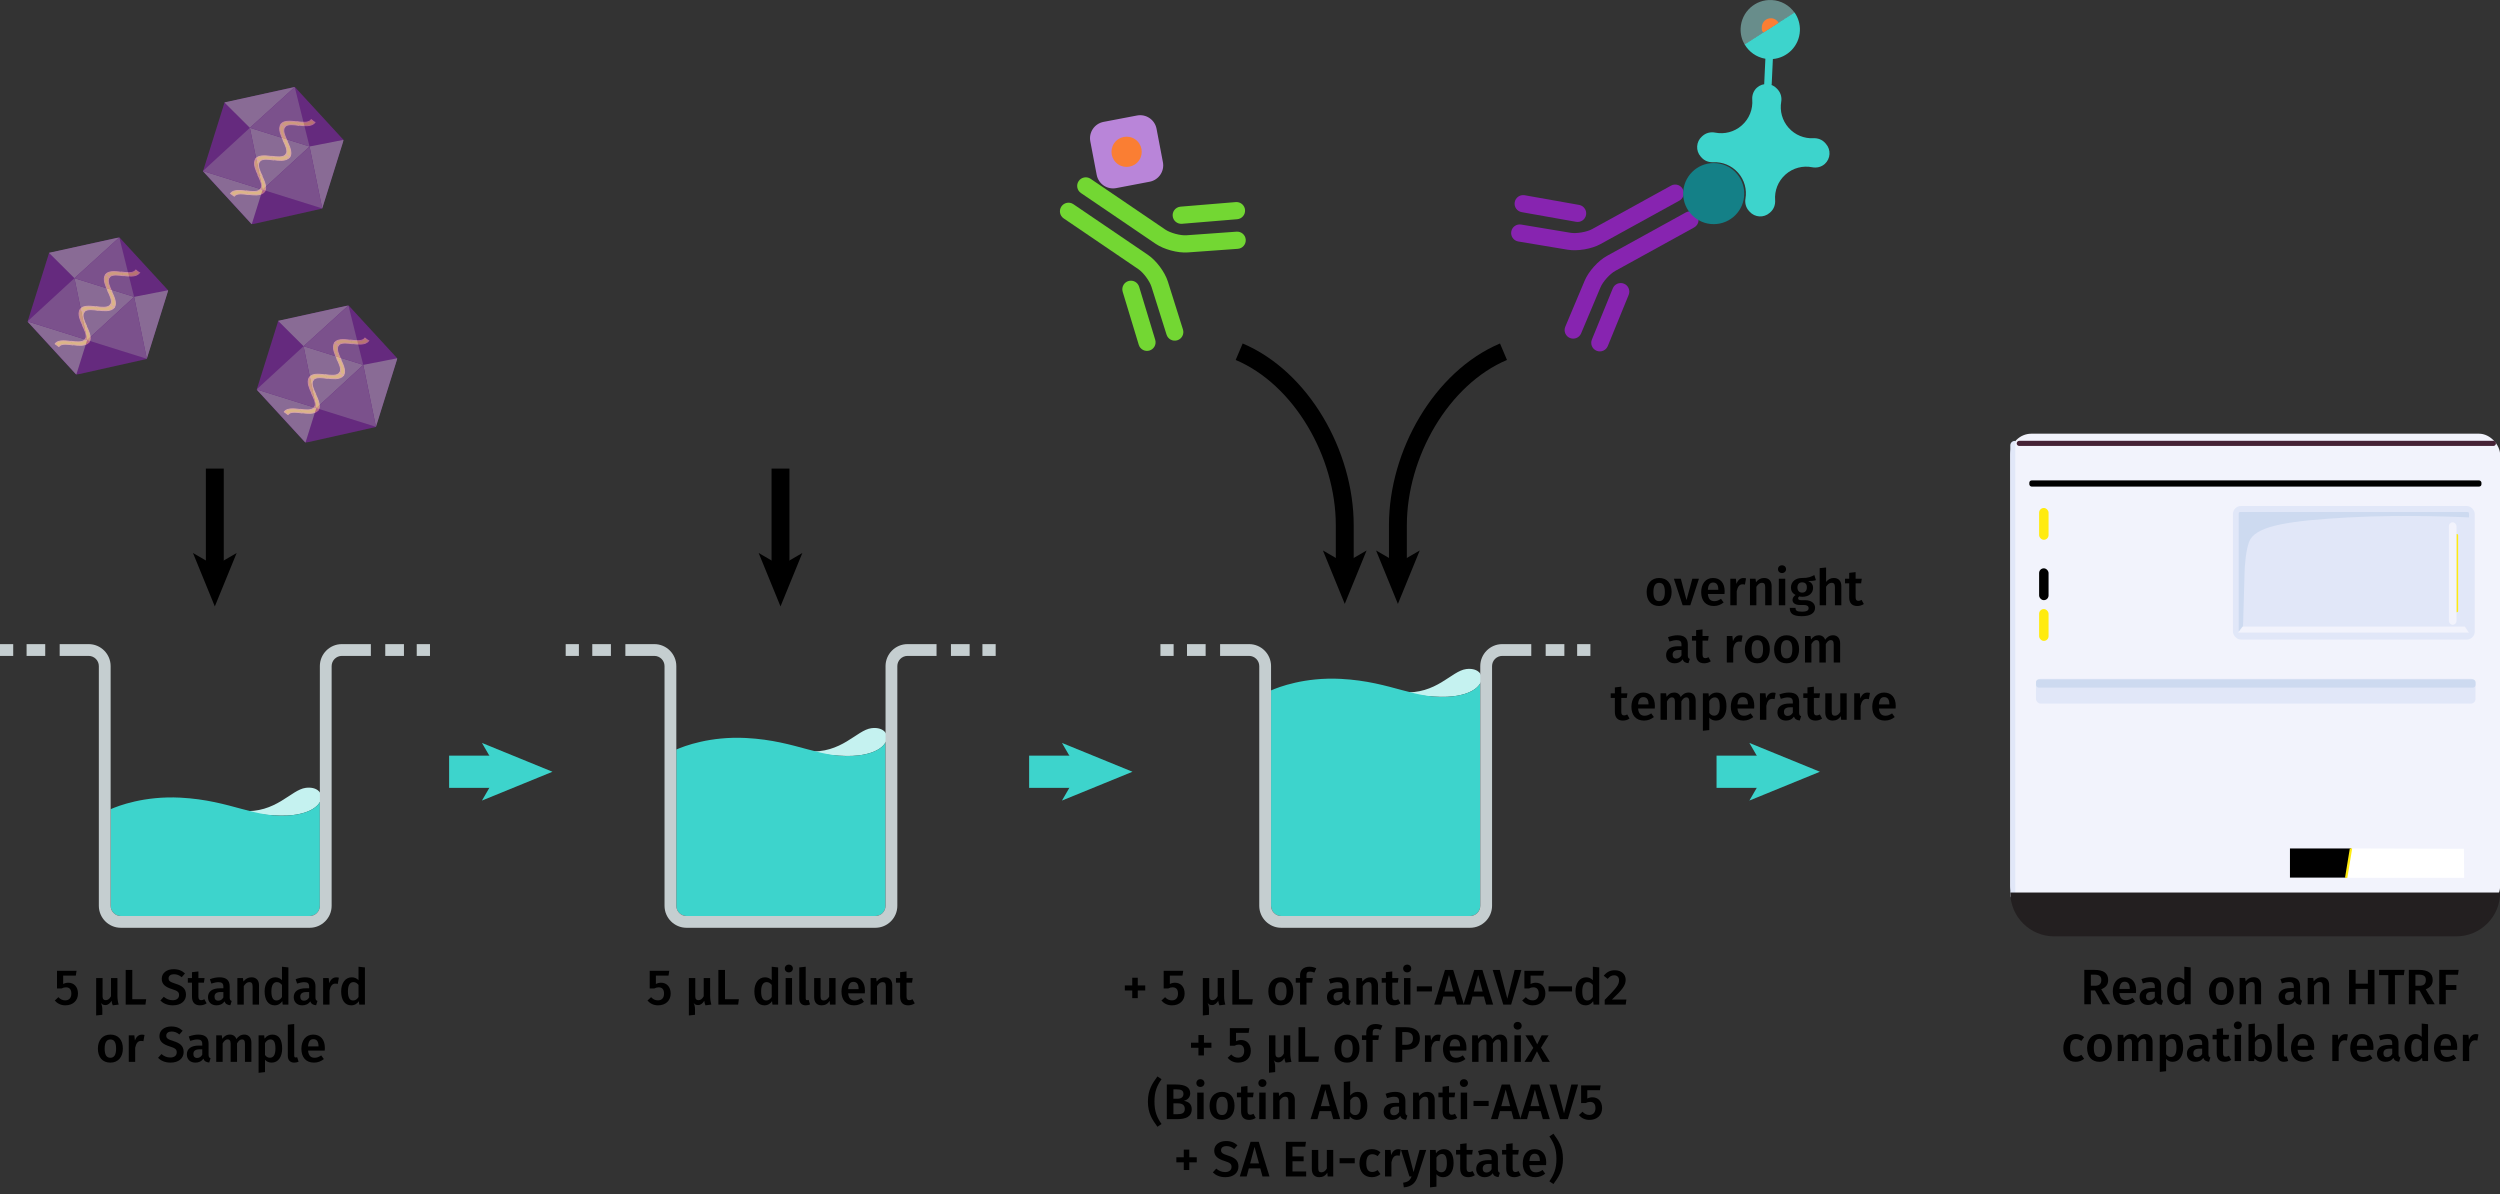 <?xml version="1.0" encoding="UTF-8"?><svg id="Calque_1" xmlns="http://www.w3.org/2000/svg" xmlns:xlink="http://www.w3.org/1999/xlink" viewBox="0 0 698.268 333.543"><rect x="0" y="0" width="698.268" height="333.543" fill="#333333" stroke="none"/><defs><symbol id="antibody-green" viewBox="0 0 51.268 50.266"><path d="m21.176,50.266c-1.381,0-2.5-1.119-2.5-2.5v-26.24c0-1.771-1-4.649-2.098-6.038L7.539,4.05c-.856-1.083-.672-2.656.411-3.511,1.083-.856,2.656-.672,3.511.411l9.039,11.438c1.81,2.291,3.175,6.219,3.175,9.138v26.24c0,1.381-1.119,2.5-2.5,2.5Z" fill="#73d733"/><path d="m12.623,22.53c-.729,0-1.452-.317-1.946-.929L.555,9.072c-.867-1.074-.7-2.648.374-3.516,1.073-.867,2.648-.701,3.516.374l10.121,12.529c.867,1.074.7,2.648-.374,3.516-.462.374-1.018.555-1.57.555Z" fill="#73d733"/><path d="m30.092,50.266c-1.381,0-2.5-1.119-2.5-2.5v-26.24c0-2.919,1.365-6.848,3.175-9.138L39.806.95c.856-1.083,2.428-1.268,3.511-.411,1.083.856,1.268,2.428.411,3.511l-9.039,11.438c-1.098,1.389-2.098,4.267-2.098,6.038v26.24c0,1.381-1.119,2.5-2.5,2.5Z" fill="#73d733"/><path d="m38.645,22.53c-.552,0-1.107-.182-1.57-.555-1.074-.868-1.241-2.442-.374-3.516l10.121-12.529c.868-1.074,2.442-1.241,3.516-.374,1.074.868,1.241,2.442.374,3.516l-10.121,12.529c-.494.612-1.217.929-1.946.929Z" fill="#73d733"/></symbol><symbol id="assay-antibody-purple" viewBox="0 0 51.268 50.266"><path d="m21.176,50.266c-1.381,0-2.5-1.119-2.5-2.5v-26.24c0-1.771-1-4.649-2.098-6.038L7.539,4.05c-.856-1.083-.672-2.656.411-3.511,1.083-.856,2.655-.672,3.511.411l9.039,11.438c1.81,2.291,3.175,6.219,3.175,9.138v26.24c0,1.381-1.119,2.5-2.5,2.5Z" fill="#8724b0"/><path d="m12.623,22.53c-.729,0-1.452-.317-1.946-.929L.555,9.072c-.868-1.074-.7-2.648.374-3.516,1.074-.868,2.648-.701,3.516.374l10.122,12.529c.868,1.074.7,2.648-.374,3.516-.463.374-1.018.555-1.57.555Z" fill="#8724b0"/><path d="m30.092,50.266c-1.381,0-2.5-1.119-2.5-2.5v-26.24c0-2.919,1.365-6.848,3.175-9.138L39.806.95c.856-1.083,2.428-1.268,3.511-.411,1.083.856,1.268,2.428.411,3.511l-9.039,11.438c-1.098,1.389-2.098,4.267-2.098,6.038v26.24c0,1.381-1.119,2.5-2.5,2.5Z" fill="#8724b0"/><path d="m38.645,22.53c-.552,0-1.107-.182-1.57-.555-1.074-.868-1.241-2.442-.374-3.516l10.121-12.529c.868-1.074,2.442-1.241,3.516-.374,1.074.868,1.241,2.442.374,3.516l-10.121,12.529c-.494.612-1.217.929-1.946.929Z" fill="#8724b0"/></symbol><symbol id="assay-avidine-blue" viewBox="0 0 17.659 17.659"><path d="m12.834,6.679c-.644-1.242-.625-2.652-.07-3.827.269-.57.278-1.229-.013-1.789h0c-.501-.966-1.691-1.343-2.657-.842l-.144.075c-.543.282-.912.803-1.032,1.403-.248,1.237-1.033,2.355-2.241,2.982s-2.574.625-3.728.115c-.56-.247-1.198-.246-1.741.036l-.144.075C.097,5.409-.279,6.599.222,7.565h0c.291.56.834.932,1.455,1.04,1.28.223,2.444,1.019,3.088,2.261s.625,2.652.07,3.827c-.269.57-.278,1.229.013,1.789l.059.114c.501.966,1.691,1.343,2.657.842l.145-.075c.543-.282.912-.803,1.032-1.403.248-1.237,1.033-2.355,2.241-2.981s2.573-.625,3.728-.115c.56.247,1.198.246,1.741-.036l.145-.075c.966-.501,1.343-1.691.842-2.657l-.059-.114c-.291-.56-.834-.932-1.456-1.04-1.28-.223-2.444-1.019-3.088-2.261Z" fill="#3dd4cc"/></symbol><symbol id="capsid" viewBox="0 0 36.837 35.942"><path d="m11.455,27.264c-.244-.034-.488-.067-.733-.096-.443-.052-.888-.091-1.325-.091-.435,0-.863.042-1.241.164-.378.121-.698.33-.906.619l.005.004h.002s.002.003.002.003h.002s.002.003.002.003h.002s.002.003.002.003h.002s.002.003.002.003h.002s.002.003.002.003h.002s.002.003.002.003h.002s.002.003.002.003h.002s.002.003.002.003h.002s.002.003.002.003h.002s.002.003.002.003h.002s.002.003.002.003h.002s.002.003.002.003h.002s.002.003.002.003h.002s.002.003.002.003h.002s.002.003.002.003h.002s.002.003.002.003h.002s.002.003.002.003h.002s.002.003.002.003h.002s.002.003.002.003h.002s.002.003.002.003h.002s.002.003.002.003h.002s.002.003.002.003h.002s.002.003.002.003h.002s.002.003.002.003h.002s.002.003.002.003h.002s.002.003.002.003h.002s.002.003.002.003h.002s.002.003.002.003h.002s.002.003.002.003h.002s.002.003.002.003h.002s.002.003.002.003h.002s.002.003.002.003h.002s.002.003.002.003h.002s.002.003.002.003h.002s.002.003.002.003h.002s.002.003.002.003h.002s.002.003.002.003h.002s.002.003.002.003h.002s.002.003.002.003h.002s.002.003.002.003h.002s.002.003.002.003h.002s.002.003.002.003h.002s.002.003.002.003h.002s.002.003.002.003h.002s.002.003.002.003h.002s.002.003.002.003h.002s.002.003.002.003h.002s.002.003.002.003h.002s.002.003.002.003h.002s.002.003.002.003h.002s.002.003.002.003h.002s.002.003.002.003h.002s.002.003.002.003h.002s.002.003.002.003h.002s.002.003.002.003h.002s.002.003.002.003h.002s.002.003.002.003l.004.003.004.003.004.003.003.003.004.003.004.003.004.003.004.003.004.003.003.003.004.003.004.003.004.003.004.003.004.003.004.003.004.003.004.003.004.003.004.003.004.003.004.003.004.003.004.003.004.003.004.003.004.003.004.003.004.003.004.003.004.003.004.003.004.003.004.003.004.003.004.003.004.003.004.003.004.003.004.003.004.003.004.003.004.003.004.003.004.003.004.003.004.003.004.003.004.003.004.003.004.003.004.003.004.003.004.003.004.003.004.003.003.003.004.003.004.003.004.003.004.003.004.003.004.003.004.003.004.003.004.003.004.003.004.003.003.003.004.003.004.003.004.003.004.003.004.003.004.003.004.003.004.003.004.003.004.003.004.003.004.003.004.003.004.003.004.003.004.003.004.003.004.003.004.003.004.003.004.003.004.003.004.003.004.003.004.003.004.003.004.003.004.003.004.003.004.003.004.003.004.003.004.003.004.003.004.003.004.003.004.003.004.003.004.003.004.003.004.003.004.003.004.003.004.003.004.003.003.002.003.002.003.002.003.002.003.002.003.002.003.002.003.002.003.002.003.002.003.002.003.002.003.002.003.002.003.002.003.002.003.002.003.002.003.002.003.002.003.002.003.002.003.002.003.002.003.002.003.002.003.002.003.002.003.002.003.002.003.002.003.002.003.002.003.002.003.002.003.002.003.002.003.002.003.002.003.002.003.002.003.002.003.002.003.002.003.002.003.002.003.002.003.002.003.002.003.002.003.002.003.002.003.002.003.002.003.002.003.002.003.002.003.002.003.002.003.002.003.002.003.002.003.002.003.002.003.002.003.002.003.002.003.002.003.002.003.002.003.002.003.002.003.002.003.002.003.002.003.002.003.002.003.002.003.002.003.002.003.002.003.002.003.002.003.002.003.002h0c.158-.216.391-.37.686-.465.294-.095.647-.132,1.028-.133.625,0,1.316.091,2.024.192" fill="#ffeb0f" stroke="#fdca67" stroke-miterlimit="10" stroke-width=".25"/><path d="m11.815,28.084c.741.102,1.495.19,2.217.161.428-.018.842-.082,1.202-.222.36-.139.658-.36.864-.642h-.001s-.003-.003-.003-.003l-.003-.002-.003-.002-.003-.002-.003-.002-.003-.002-.003-.002-.003-.002-.003-.002-.003-.002-.003-.002-.003-.002-.003-.002-.003-.002-.003-.002-.003-.002-.003-.002-.003-.002-.003-.002-.003-.002-.003-.002-.003-.002-.003-.002-.003-.002-.003-.002-.003-.002-.003-.002-.003-.002-.003-.002-.003-.002-.003-.002-.003-.002-.003-.002-.003-.002-.003-.002-.003-.002-.003-.002-.003-.002-.003-.002-.003-.002-.003-.002-.003-.002-.003-.002-.003-.002-.003-.002-.003-.002-.003-.002-.003-.002-.003-.002-.003-.002-.003-.002-.003-.002-.003-.002-.003-.002-.003-.002-.003-.002-.003-.002-.003-.002-.003-.002-.003-.002-.003-.002-.003-.002-.003-.002-.003-.002-.003-.002-.003-.002-.003-.002-.003-.002-.003-.002-.003-.002-.003-.002-.003-.002-.003-.002-.003-.002-.003-.002-.003-.002-.003-.002-.003-.002-.003-.002-.003-.002-.003-.002-.003-.002-.003-.002-.003-.002-.003-.002-.004-.003-.004-.003-.004-.003-.004-.003-.004-.003-.004-.003-.004-.003-.004-.003-.004-.003-.004-.003-.004-.003-.004-.003-.004-.003-.004-.003-.004-.003-.004-.003-.004-.003-.004-.003-.004-.003-.003-.003-.004-.003-.004-.003-.004-.003-.004-.003-.004-.003-.004-.003-.004-.003-.004-.003-.004-.003-.004-.003-.004-.003-.004-.003-.004-.003-.004-.003-.004-.003-.004-.003-.004-.003-.004-.003-.004-.003-.004-.003-.004-.003-.004-.003-.004-.003-.004-.003-.004-.003-.003-.003-.004-.003-.004-.003-.004-.003-.004-.003-.004-.003-.004-.003-.004-.003-.004-.003-.004-.003-.004-.003-.004-.003-.004-.003-.004-.003-.004-.003-.004-.003-.004-.003-.004-.003-.004-.003-.004-.003-.004-.003-.004-.003-.004-.003-.004-.003-.004-.003-.004-.003-.004-.003-.004-.003-.004-.003-.004-.003-.004-.003-.004-.003-.004-.003-.004-.003-.004-.003-.004-.003-.004-.003-.004-.003-.004-.003-.004-.003-.004-.003-.004-.003-.004-.003-.004-.003-.004-.003-.004-.003-.004-.003-.004-.003-.004-.003-.004-.003-.003-.003-.004-.003-.004-.003-.004-.003-.004-.003-.004-.003-.004-.003-.004-.003-.004-.003-.004-.003-.004-.003-.004-.003-.004-.003-.004-.003-.004-.003-.003-.003-.004-.003-.004-.003-.004-.003h-.002s-.002-.003-.002-.003h-.002s-.002-.003-.002-.003h-.002s-.002-.003-.002-.003h-.002s-.002-.003-.002-.003h-.002s-.002-.003-.002-.003h-.002s-.002-.003-.002-.003h-.002s-.002-.003-.002-.003h-.002s-.002-.003-.002-.003h-.002s-.002-.003-.002-.003h-.002s-.002-.003-.002-.003h-.002s-.002-.003-.002-.003h-.002s-.002-.003-.002-.003h-.002s-.002-.003-.002-.003h-.002s-.002-.003-.002-.003h-.002s-.002-.003-.002-.003h-.002s-.002-.003-.002-.003h-.002s-.002-.003-.002-.003h-.002s-.002-.003-.002-.003h-.002s-.002-.003-.002-.003h-.002s-.002-.003-.002-.003h-.002s-.002-.003-.002-.003h-.002s-.002-.003-.002-.003h-.002s-.002-.003-.002-.003h-.002s-.002-.003-.002-.003h-.002s-.002-.003-.002-.003h-.002s-.002-.003-.002-.003h-.002s-.002-.003-.002-.003h-.002s-.002-.003-.002-.003h-.002s-.002-.003-.002-.003h-.002s-.002-.003-.002-.003h-.002s-.002-.003-.002-.003h-.002s-.002-.003-.002-.003h-.002s-.002-.003-.002-.003h-.002s-.002-.003-.002-.003h-.002s-.002-.003-.002-.003h-.002s-.002-.003-.002-.003h-.002s-.002-.003-.002-.003h-.002s-.002-.003-.002-.003h-.002s-.002-.003-.002-.003h-.002s-.002-.003-.002-.003h-.002s-.002-.003-.002-.003h-.002s-.002-.003-.002-.003h-.002s-.002-.003-.002-.003h-.002s-.002-.003-.002-.003h-.002s-.002-.003-.002-.003h-.002s-.002-.003-.002-.003h-.002s-.002-.003-.002-.003h-.002s-.002-.003-.002-.003h-.002s-.002-.003-.002-.003h-.002s-.002-.003-.002-.003h-.002s-.002-.003-.002-.003h-.002s-.002-.003-.002-.003h-.002s-.002-.003-.002-.003h-.002s-.002-.003-.002-.003h-.002s-.002-.003-.002-.003h-.002s-.002-.003-.002-.003h-.002s-.002-.003-.002-.003l-.005-.004c-.162.221-.388.389-.672.499-.284.111-.624.165-.995.181-.653.027-1.391-.06-2.149-.166" fill="#ffeb0f" stroke="#fdca67" stroke-miterlimit="10" stroke-width=".25"/><path d="m15.38,23.195c.107.221.213.444.316.669.185.406.358.818.491,1.233.132.414.224.834.223,1.232,0,.397-.101.766-.312,1.052l-.005-.004h-.002s-.002-.003-.002-.003h-.002s-.002-.003-.002-.003h-.002s-.002-.003-.002-.003h-.002s-.002-.003-.002-.003h-.002s-.002-.003-.002-.003h-.002s-.002-.003-.002-.003h-.002s-.002-.003-.002-.003h-.002s-.002-.003-.002-.003h-.002s-.002-.003-.002-.003h-.002s-.002-.003-.002-.003h-.002s-.002-.003-.002-.003h-.002s-.002-.003-.002-.003h-.002s-.002-.003-.002-.003h-.002s-.002-.003-.002-.003h-.002s-.002-.003-.002-.003h-.002s-.002-.003-.002-.003h-.002s-.002-.003-.002-.003h-.002s-.002-.003-.002-.003h-.002s-.002-.003-.002-.003h-.002s-.002-.003-.002-.003h-.002s-.002-.003-.002-.003h-.002s-.002-.003-.002-.003h-.002s-.002-.003-.002-.003h-.002s-.002-.003-.002-.003h-.002s-.002-.003-.002-.003h-.002s-.002-.003-.002-.003h-.002s-.002-.003-.002-.003h-.002s-.002-.003-.002-.003h-.002s-.002-.003-.002-.003h-.002s-.002-.003-.002-.003h-.002s-.002-.003-.002-.003h-.002s-.002-.003-.002-.003h-.002s-.002-.003-.002-.003h-.002s-.002-.003-.002-.003h-.002s-.002-.003-.002-.003h-.002s-.002-.003-.002-.003h-.002s-.002-.003-.002-.003h-.002s-.002-.003-.002-.003h-.002s-.002-.003-.002-.003h-.002s-.002-.003-.002-.003h-.002s-.002-.003-.002-.003h-.002s-.002-.003-.002-.003h-.002s-.002-.003-.002-.003h-.002s-.002-.003-.002-.003h-.002s-.002-.003-.002-.003h-.002s-.002-.003-.002-.003h-.002s-.002-.003-.002-.003h-.002s-.002-.003-.002-.003h-.002s-.002-.003-.002-.003h-.002s-.002-.003-.002-.003h-.002s-.002-.003-.002-.003h-.002s-.002-.003-.002-.003h-.002s-.002-.003-.002-.003h-.002s-.002-.003-.002-.003h-.002s-.002-.003-.002-.003h-.002s-.002-.003-.002-.003h-.002s-.002-.003-.002-.003l-.004-.003-.004-.003-.004-.003-.003-.003-.004-.003-.004-.003-.004-.003-.004-.003-.004-.003-.003-.003-.004-.003-.004-.003-.004-.003-.004-.003-.004-.003-.004-.003-.004-.003-.004-.003-.004-.003-.004-.003-.004-.003-.004-.003-.004-.003-.004-.003-.004-.003-.004-.003-.004-.003-.004-.003-.004-.003-.004-.003-.004-.003-.004-.003-.004-.003-.004-.003-.004-.003-.004-.003-.004-.003-.004-.003-.004-.003-.004-.003-.004-.003-.004-.003-.004-.003-.004-.003-.004-.003-.004-.003-.004-.003-.004-.003-.004-.003-.004-.003-.004-.003-.004-.003-.004-.003-.004-.003-.004-.003-.004-.003-.003-.003-.004-.003-.004-.003-.004-.003-.004-.003-.004-.003-.004-.003-.004-.003-.004-.003-.004-.003-.004-.003-.004-.003-.003-.003-.004-.003-.004-.003-.004-.003-.004-.003-.004-.003-.004-.003-.004-.003-.004-.003-.004-.003-.004-.003-.004-.003-.004-.003-.004-.003-.004-.003-.004-.003-.004-.003-.004-.003-.004-.003-.004-.003-.004-.003-.004-.003-.004-.003-.004-.003-.004-.003-.004-.003-.004-.003-.004-.003-.004-.003-.004-.003-.004-.003-.004-.003-.004-.003-.004-.003-.004-.003-.004-.003-.004-.003-.004-.003-.004-.003-.004-.003-.004-.003-.004-.003-.004-.003-.004-.003-.004-.003-.004-.003-.003-.002-.003-.002-.003-.002-.003-.002-.003-.002-.003-.002-.003-.002-.003-.002-.003-.002-.003-.002-.003-.002-.003-.002-.003-.002-.003-.002-.003-.002-.003-.002-.003-.002-.003-.002-.003-.002-.003-.002-.003-.002-.003-.002-.003-.002-.003-.002-.003-.002-.003-.002-.003-.002-.003-.002-.003-.002-.003-.002-.003-.002-.003-.002-.003-.002-.003-.002-.003-.002-.003-.002-.003-.002-.003-.002-.003-.002-.003-.002-.003-.002-.003-.002-.003-.002-.003-.002-.003-.002-.003-.002-.003-.002-.003-.002-.003-.002-.003-.002-.003-.002-.003-.002-.003-.002-.003-.002-.003-.002-.003-.002-.003-.002-.003-.002-.003-.002-.003-.002-.003-.002-.003-.002-.003-.002-.003-.002-.003-.002-.003-.002-.003-.002-.003-.002-.003-.002-.003-.002-.003-.002-.003-.002-.003-.002-.003-.002-.003-.002-.003-.002-.003-.002-.003-.002-.003-.002-.003-.002-.003-.002-.003-.002-.003-.002-.003-.002-.003-.002h0c.158-.217.234-.487.233-.796,0-.309-.072-.656-.188-1.019-.192-.595-.489-1.225-.802-1.868" fill="#ffeb0f" stroke="#fdca67" stroke-miterlimit="10" stroke-width=".25"/><path d="m14.489,23.102c-.324-.675-.638-1.365-.832-2.062-.113-.413-.18-.827-.156-1.213.023-.386.141-.736.347-1.019h.001s.003.003.003.003l.003.002.003.002.003.002.003.002.003.002.003.002.003.002.003.002.003.002.003.002.003.002.003.002.003.002.003.002.003.002.003.002.003.002.003.002.003.002.003.002.003.002.003.002.003.002.003.002.003.002.003.002.003.002.003.002.003.002.003.002.003.002.003.002.003.002.003.002.003.002.003.002.003.002.003.002.003.002.003.002.003.002.003.002.003.002.003.002.003.002.003.002.003.002.003.002.003.002.003.002.003.002.003.002.003.002.003.002.003.002.003.002.003.002.003.002.003.002.003.002.003.002.003.002.003.002.003.002.003.002.003.002.003.002.003.002.003.002.003.002.003.002.003.002.003.002.003.002.003.002.003.002.003.002.003.002.003.002.003.002.003.002.003.002.003.002.003.002.004.003.004.003.004.003.004.003.004.003.004.003.004.003.004.003.004.003.004.003.004.003.004.003.004.003.004.003.004.003.004.003.004.003.004.003.004.003.003.003.004.003.004.003.004.003.004.003.004.003.004.003.004.003.004.003.004.003.004.003.004.003.004.003.004.003.004.003.004.003.004.003.004.003.004.003.004.003.004.003.004.003.004.003.004.003.004.003.004.003.003.003.004.003.004.003.004.003.004.003.004.003.004.003.004.003.004.003.004.003.004.003.004.003.004.003.004.003.004.003.004.003.004.003.004.003.004.003.004.003.004.003.004.003.004.003.004.003.004.003.004.003.004.003.004.003.004.003.004.003.004.003.004.003.004.003.004.003.004.003.004.003.004.003.004.003.004.003.004.003.004.003.004.003.004.003.004.003.004.003.004.003.004.003.004.003.004.003.004.003.003.003.004.003.004.003.004.003.004.003.004.003.004.003.004.003.004.003.004.003.004.003.004.003.004.003.004.003.004.003.003.003.004.003.004.003.004.003h.002s.002.003.002.003h.002s.002.003.002.003h.002s.002.003.002.003h.002s.002.003.002.003h.002s.002.003.002.003h.002s.002.003.002.003h.002s.002.003.002.003h.002s.002.003.002.003h.002s.002.003.002.003h.002s.002.003.002.003h.002s.002.003.002.003h.002s.002.003.002.003h.002s.002.003.002.003h.002s.002.003.002.003h.002s.002.003.002.003h.002s.002.003.002.003h.002s.002.003.002.003h.002s.002.003.002.003h.002s.002.003.002.003h.002s.002.003.002.003h.002s.002.003.002.003h.002s.002.003.002.003h.002s.002.003.002.003h.002s.002.003.002.003h.002s.002.003.002.003h.002s.002.003.002.003h.002s.002.003.002.003h.002s.002.003.002.003h.002s.002.003.002.003h.002s.002.003.002.003h.002s.002.003.002.003h.002s.002.003.002.003h.002s.002.003.002.003h.002s.002.003.002.003h.002s.002.003.002.003h.002s.002.003.002.003h.002s.002.003.002.003h.002s.002.003.002.003h.002s.002.003.002.003h.002s.002.003.002.003h.002s.002.003.002.003h.002s.002.003.002.003h.002s.002.003.002.003h.002s.002.003.002.003h.002s.002.003.002.003h.002s.002.003.002.003h.002s.002.003.002.003h.002s.002.003.002.003h.002s.002.003.002.003h.002s.002.003.002.003h.002s.002.003.002.003h.002s.002.003.002.003h.002s.002.003.002.003h.002s.002.003.002.003h.002s.002.003.002.003h.002s.002.003.002.003h.002s.002.003.002.003l.005.004c-.161.221-.251.488-.27.792-.019.304.034.645.132,1.002.174.63.483,1.306.815,1.995" fill="#ffeb0f" stroke="#fdca67" stroke-miterlimit="10" stroke-width=".25"/><path d="m24.653,9.162c-.244-.034-.488-.067-.733-.096-.443-.052-.888-.091-1.325-.091-.435,0-.863.042-1.241.164-.378.121-.698.33-.906.619l.005.004h.002s.002.003.002.003h.002s.002.003.002.003h.002s.002.003.002.003h.002s.002.003.002.003h.002s.002.003.002.003h.002s.002.003.002.003h.002s.002.003.002.003h.002s.002.003.002.003h.002s.002.003.002.003h.002s.002.003.002.003h.002s.002.003.002.003h.002s.002.003.002.003h.002s.002.003.002.003h.002s.002.003.002.003h.002s.002.003.002.003h.002s.002.003.002.003h.002s.002.003.002.003h.002s.002.003.002.003h.002s.002.003.002.003h.002s.002.003.002.003h.002s.002.003.002.003h.002s.002.003.002.003h.002s.002.003.002.003h.002s.002.003.002.003h.002s.002.003.002.003h.002s.002.003.002.003h.002s.002.003.002.003h.002s.002.003.002.003h.002s.002.003.002.003h.002s.002.003.002.003h.002s.002.003.002.003h.002s.002.003.002.003h.002s.002.003.002.003h.002s.002.003.002.003h.002s.002.003.002.003h.002s.002.003.002.003h.002s.002.003.002.003h.002s.002.003.002.003h.002s.002.003.002.003h.002s.002.003.002.003h.002s.002.003.002.003h.002s.002.003.002.003h.002s.002.003.002.003h.002s.002.003.002.003h.002s.002.003.002.003h.002s.002.003.002.003h.002s.002.003.002.003h.002s.002.003.002.003h.002s.002.003.002.003h.002s.002.003.002.003h.002s.002.003.002.003h.002s.002.003.002.003h.002s.002.003.002.003h.002s.002.003.002.003h.002s.002.003.002.003h.002s.002.003.002.003h.002s.002.003.002.003l.004.003.004.003.004.003.003.003.004.003.004.003.004.003.004.003.004.003.003.003.004.003.004.003.004.003.004.003.004.003.004.003.004.003.004.003.004.003.004.003.004.003.004.003.004.003.004.003.004.003.004.003.004.003.004.003.004.003.004.003.004.003.004.003.004.003.004.003.004.003.004.003.004.003.004.003.004.003.004.003.004.003.004.003.004.003.004.003.004.003.004.003.004.003.004.003.004.003.004.003.004.003.004.003.004.003.004.003.004.003.004.003.003.003.004.003.004.003.004.003.004.003.004.003.004.003.004.003.004.003.004.003.004.003.004.003.003.003.004.003.004.003.004.003.004.003.004.003.004.003.004.003.004.003.004.003.004.003.004.003.004.003.004.003.004.003.004.003.004.003.004.003.004.003.004.003.004.003.004.003.004.003.004.003.004.003.004.003.004.003.004.003.004.003.004.003.004.003.004.003.004.003.004.003.004.003.004.003.004.003.004.003.004.003.004.003.004.003.004.003.004.003.004.003.004.003.004.003.003.002.003.002.003.002.003.002.003.002.003.002.003.002.003.002.003.002.003.002.003.002.003.002.003.002.003.002.003.002.003.002.003.002.003.002.003.002.003.002.003.002.003.002.003.002.003.002.003.002.003.002.003.002.003.002.003.002.003.002.003.002.003.002.003.002.003.002.003.002.003.002.003.002.003.002.003.002.003.002.003.002.003.002.003.002.003.002.003.002.003.002.003.002.003.002.003.002.003.002.003.002.003.002.003.002.003.002.003.002.003.002.003.002.003.002.003.002.003.002.003.002.003.002.003.002.003.002.003.002.003.002.003.002.003.002.003.002.003.002.003.002.003.002.003.002.003.002.003.002.003.002.003.002.003.002.003.002.003.002.003.002.003.002.003.002.003.002.003.002h0c.158-.216.391-.37.686-.465.294-.095.647-.132,1.028-.133.625,0,1.316.091,2.024.192" fill="#ffeb0f" stroke="#fdca67" stroke-miterlimit="10" stroke-width=".25"/><path d="m25.014,9.982c.741.102,1.495.19,2.217.161.428-.018.842-.082,1.202-.222.36-.139.658-.36.864-.642h-.001s-.003-.003-.003-.003l-.003-.002-.003-.002-.003-.002-.003-.002-.003-.002-.003-.002-.003-.002-.003-.002-.003-.002-.003-.002-.003-.002-.003-.002-.003-.002-.003-.002-.003-.002-.003-.002-.003-.002-.003-.002-.003-.002-.003-.002-.003-.002-.003-.002-.003-.002-.003-.002-.003-.002-.003-.002-.003-.002-.003-.002-.003-.002-.003-.002-.003-.002-.003-.002-.003-.002-.003-.002-.003-.002-.003-.002-.003-.002-.003-.002-.003-.002-.003-.002-.003-.002-.003-.002-.003-.002-.003-.002-.003-.002-.003-.002-.003-.002-.003-.002-.003-.002-.003-.002-.003-.002-.003-.002-.003-.002-.003-.002-.003-.002-.003-.002-.003-.002-.003-.002-.003-.002-.003-.002-.003-.002-.003-.002-.003-.002-.003-.002-.003-.002-.003-.002-.003-.002-.003-.002-.003-.002-.003-.002-.003-.002-.003-.002-.003-.002-.003-.002-.003-.002-.003-.002-.003-.002-.003-.002-.003-.002-.003-.002-.003-.002-.003-.002-.003-.002-.003-.002-.004-.003-.004-.003-.004-.003-.004-.003-.004-.003-.004-.003-.004-.003-.004-.003-.004-.003-.004-.003-.004-.003-.004-.003-.004-.003-.004-.003-.004-.003-.004-.003-.004-.003-.004-.003-.004-.003-.003-.003-.004-.003-.004-.003-.004-.003-.004-.003-.004-.003-.004-.003-.004-.003-.004-.003-.004-.003-.004-.003-.004-.003-.004-.003-.004-.003-.004-.003-.004-.003-.004-.003-.004-.003-.004-.003-.004-.003-.004-.003-.004-.003-.004-.003-.004-.003-.004-.003-.004-.003-.003-.003-.004-.003-.004-.003-.004-.003-.004-.003-.004-.003-.004-.003-.004-.003-.004-.003-.004-.003-.004-.003-.004-.003-.004-.003-.004-.003-.004-.003-.004-.003-.004-.003-.004-.003-.004-.003-.004-.003-.004-.003-.004-.003-.004-.003-.004-.003-.004-.003-.004-.003-.004-.003-.004-.003-.004-.003-.004-.003-.004-.003-.004-.003-.004-.003-.004-.003-.004-.003-.004-.003-.004-.003-.004-.003-.004-.003-.004-.003-.004-.003-.004-.003-.004-.003-.004-.003-.004-.003-.004-.003-.004-.003-.004-.003-.004-.003-.004-.003-.003-.003-.004-.003-.004-.003-.004-.003-.004-.003-.004-.003-.004-.003-.004-.003-.004-.003-.004-.003-.004-.003-.004-.003-.004-.003-.004-.003-.004-.003-.003-.003-.004-.003-.004-.003-.004-.003h-.002s-.002-.003-.002-.003h-.002s-.002-.003-.002-.003h-.002s-.002-.003-.002-.003h-.002s-.002-.003-.002-.003h-.002s-.002-.003-.002-.003h-.002s-.002-.003-.002-.003h-.002s-.002-.003-.002-.003h-.002s-.002-.003-.002-.003h-.002s-.002-.003-.002-.003h-.002s-.002-.003-.002-.003h-.002s-.002-.003-.002-.003h-.002s-.002-.003-.002-.003h-.002s-.002-.003-.002-.003h-.002s-.002-.003-.002-.003h-.002s-.002-.003-.002-.003h-.002s-.002-.003-.002-.003h-.002s-.002-.003-.002-.003h-.002s-.002-.003-.002-.003h-.002s-.002-.003-.002-.003h-.002s-.002-.003-.002-.003h-.002s-.002-.003-.002-.003h-.002s-.002-.003-.002-.003h-.002s-.002-.003-.002-.003h-.002s-.002-.003-.002-.003h-.002s-.002-.003-.002-.003h-.002s-.002-.003-.002-.003h-.002s-.002-.003-.002-.003h-.002s-.002-.003-.002-.003h-.002s-.002-.003-.002-.003h-.002s-.002-.003-.002-.003h-.002s-.002-.003-.002-.003h-.002s-.002-.003-.002-.003h-.002s-.002-.003-.002-.003h-.002s-.002-.003-.002-.003h-.002s-.002-.003-.002-.003h-.002s-.002-.003-.002-.003h-.002s-.002-.003-.002-.003h-.002s-.002-.003-.002-.003h-.002s-.002-.003-.002-.003h-.002s-.002-.003-.002-.003h-.002s-.002-.003-.002-.003h-.002s-.002-.003-.002-.003h-.002s-.002-.003-.002-.003h-.002s-.002-.003-.002-.003h-.002s-.002-.003-.002-.003h-.002s-.002-.003-.002-.003h-.002s-.002-.003-.002-.003h-.002s-.002-.003-.002-.003h-.002s-.002-.003-.002-.003h-.002s-.002-.003-.002-.003h-.002s-.002-.003-.002-.003h-.002s-.002-.003-.002-.003h-.002s-.002-.003-.002-.003h-.002s-.002-.003-.002-.003h-.002s-.002-.003-.002-.003h-.002s-.002-.003-.002-.003h-.002s-.002-.003-.002-.003l-.005-.004c-.162.221-.388.389-.672.499-.284.111-.624.165-.995.181-.653.027-1.391-.06-2.149-.166" fill="#ffeb0f" stroke="#fdca67" stroke-miterlimit="10" stroke-width=".25"/><path d="m18.054,18.213c-.244-.034-.488-.067-.733-.096-.443-.052-.888-.091-1.325-.091-.435,0-.863.042-1.241.164-.378.121-.698.33-.906.619l.005.004h.002s.002.003.002.003h.002s.002.003.002.003h.002s.002.003.002.003h.002s.002.003.002.003h.002s.002.003.002.003h.002s.002.003.002.003h.002s.002.003.002.003h.002s.002.003.002.003h.002s.002.003.002.003h.002s.002.003.002.003h.002s.002.003.002.003h.002s.002.003.002.003h.002s.002.003.002.003h.002s.002.003.002.003h.002s.002.003.002.003h.002s.002.003.002.003h.002s.002.003.002.003h.002s.002.003.002.003h.002s.002.003.002.003h.002s.002.003.002.003h.002s.002.003.002.003h.002s.002.003.002.003h.002s.002.003.002.003h.002s.002.003.002.003h.002s.002.003.002.003h.002s.002.003.002.003h.002s.002.003.002.003h.002s.002.003.002.003h.002s.002.003.002.003h.002s.002.003.002.003h.002s.002.003.002.003h.002s.002.003.002.003h.002s.002.003.002.003h.002s.002.003.002.003h.002s.002.003.002.003h.002s.002.003.002.003h.002s.002.003.002.003h.002s.002.003.002.003h.002s.002.003.002.003h.002s.002.003.002.003h.002s.002.003.002.003h.002s.002.003.002.003h.002s.002.003.002.003h.002s.002.003.002.003h.002s.002.003.002.003h.002s.002.003.002.003h.002s.002.003.002.003h.002s.002.003.002.003h.002s.002.003.002.003h.002s.002.003.002.003h.002s.002.003.002.003h.002s.002.003.002.003h.002s.002.003.002.003h.002s.002.003.002.003h.002s.002.003.002.003h.002s.002.003.002.003h.002s.002.003.002.003l.004.003.004.003.004.003.003.003.004.003.004.003.004.003.004.003.004.003.003.003.004.003.004.003.004.003.004.003.004.003.004.003.004.003.004.003.004.003.004.003.004.003.004.003.004.003.004.003.004.003.004.003.004.003.004.003.004.003.004.003.004.003.004.003.004.003.004.003.004.003.004.003.004.003.004.003.004.003.004.003.004.003.004.003.004.003.004.003.004.003.004.003.004.003.004.003.004.003.004.003.004.003.004.003.004.003.004.003.004.003.004.003.003.003.004.003.004.003.004.003.004.003.004.003.004.003.004.003.004.003.004.003.004.003.004.003.003.003.004.003.004.003.004.003.004.003.004.003.004.003.004.003.004.003.004.003.004.003.004.003.004.003.004.003.004.003.004.003.004.003.004.003.004.003.004.003.004.003.004.003.004.003.004.003.004.003.004.003.004.003.004.003.004.003.004.003.004.003.004.003.004.003.004.003.004.003.004.003.004.003.004.003.004.003.004.003.004.003.004.003.004.003.004.003.004.003.004.003.003.002.003.002.003.002.003.002.003.002.003.002.003.002.003.002.003.002.003.002.003.002.003.002.003.002.003.002.003.002.003.002.003.002.003.002.003.002.003.002.003.002.003.002.003.002.003.002.003.002.003.002.003.002.003.002.003.002.003.002.003.002.003.002.003.002.003.002.003.002.003.002.003.002.003.002.003.002.003.002.003.002.003.002.003.002.003.002.003.002.003.002.003.002.003.002.003.002.003.002.003.002.003.002.003.002.003.002.003.002.003.002.003.002.003.002.003.002.003.002.003.002.003.002.003.002.003.002.003.002.003.002.003.002.003.002.003.002.003.002.003.002.003.002.003.002.003.002.003.002.003.002.003.002.003.002.003.002.003.002.003.002.003.002.003.002.003.002.003.002h0c.158-.216.391-.37.686-.465.294-.095.647-.132,1.028-.133.625,0,1.316.091,2.024.192" fill="#ffeb0f" stroke="#fdca67" stroke-miterlimit="10" stroke-width=".25"/><path d="m18.414,19.033c.741.102,1.495.19,2.217.161.428-.018.842-.082,1.202-.222.36-.139.658-.36.864-.642h-.001s-.003-.003-.003-.003l-.003-.002-.003-.002-.003-.002-.003-.002-.003-.002-.003-.002-.003-.002-.003-.002-.003-.002-.003-.002-.003-.002-.003-.002-.003-.002-.003-.002-.003-.002-.003-.002-.003-.002-.003-.002-.003-.002-.003-.002-.003-.002-.003-.002-.003-.002-.003-.002-.003-.002-.003-.002-.003-.002-.003-.002-.003-.002-.003-.002-.003-.002-.003-.002-.003-.002-.003-.002-.003-.002-.003-.002-.003-.002-.003-.002-.003-.002-.003-.002-.003-.002-.003-.002-.003-.002-.003-.002-.003-.002-.003-.002-.003-.002-.003-.002-.003-.002-.003-.002-.003-.002-.003-.002-.003-.002-.003-.002-.003-.002-.003-.002-.003-.002-.003-.002-.003-.002-.003-.002-.003-.002-.003-.002-.003-.002-.003-.002-.003-.002-.003-.002-.003-.002-.003-.002-.003-.002-.003-.002-.003-.002-.003-.002-.003-.002-.003-.002-.003-.002-.003-.002-.003-.002-.003-.002-.003-.002-.003-.002-.003-.002-.003-.002-.003-.002-.003-.002-.004-.003-.004-.003-.004-.003-.004-.003-.004-.003-.004-.003-.004-.003-.004-.003-.004-.003-.004-.003-.004-.003-.004-.003-.004-.003-.004-.003-.004-.003-.004-.003-.004-.003-.004-.003-.004-.003-.003-.003-.004-.003-.004-.003-.004-.003-.004-.003-.004-.003-.004-.003-.004-.003-.004-.003-.004-.003-.004-.003-.004-.003-.004-.003-.004-.003-.004-.003-.004-.003-.004-.003-.004-.003-.004-.003-.004-.003-.004-.003-.004-.003-.004-.003-.004-.003-.004-.003-.004-.003-.003-.003-.004-.003-.004-.003-.004-.003-.004-.003-.004-.003-.004-.003-.004-.003-.004-.003-.004-.003-.004-.003-.004-.003-.004-.003-.004-.003-.004-.003-.004-.003-.004-.003-.004-.003-.004-.003-.004-.003-.004-.003-.004-.003-.004-.003-.004-.003-.004-.003-.004-.003-.004-.003-.004-.003-.004-.003-.004-.003-.004-.003-.004-.003-.004-.003-.004-.003-.004-.003-.004-.003-.004-.003-.004-.003-.004-.003-.004-.003-.004-.003-.004-.003-.004-.003-.004-.003-.004-.003-.004-.003-.004-.003-.004-.003-.004-.003-.004-.003-.003-.003-.004-.003-.004-.003-.004-.003-.004-.003-.004-.003-.004-.003-.004-.003-.004-.003-.004-.003-.004-.003-.004-.003-.004-.003-.004-.003-.004-.003-.003-.003-.004-.003-.004-.003-.004-.003h-.002s-.002-.003-.002-.003h-.002s-.002-.003-.002-.003h-.002s-.002-.003-.002-.003h-.002s-.002-.003-.002-.003h-.002s-.002-.003-.002-.003h-.002s-.002-.003-.002-.003h-.002s-.002-.003-.002-.003h-.002s-.002-.003-.002-.003h-.002s-.002-.003-.002-.003h-.002s-.002-.003-.002-.003h-.002s-.002-.003-.002-.003h-.002s-.002-.003-.002-.003h-.002s-.002-.003-.002-.003h-.002s-.002-.003-.002-.003h-.002s-.002-.003-.002-.003h-.002s-.002-.003-.002-.003h-.002s-.002-.003-.002-.003h-.002s-.002-.003-.002-.003h-.002s-.002-.003-.002-.003h-.002s-.002-.003-.002-.003h-.002s-.002-.003-.002-.003h-.002s-.002-.003-.002-.003h-.002s-.002-.003-.002-.003h-.002s-.002-.003-.002-.003h-.002s-.002-.003-.002-.003h-.002s-.002-.003-.002-.003h-.002s-.002-.003-.002-.003h-.002s-.002-.003-.002-.003h-.002s-.002-.003-.002-.003h-.002s-.002-.003-.002-.003h-.002s-.002-.003-.002-.003h-.002s-.002-.003-.002-.003h-.002s-.002-.003-.002-.003h-.002s-.002-.003-.002-.003h-.002s-.002-.003-.002-.003h-.002s-.002-.003-.002-.003h-.002s-.002-.003-.002-.003h-.002s-.002-.003-.002-.003h-.002s-.002-.003-.002-.003h-.002s-.002-.003-.002-.003h-.002s-.002-.003-.002-.003h-.002s-.002-.003-.002-.003h-.002s-.002-.003-.002-.003h-.002s-.002-.003-.002-.003h-.002s-.002-.003-.002-.003h-.002s-.002-.003-.002-.003h-.002s-.002-.003-.002-.003h-.002s-.002-.003-.002-.003h-.002s-.002-.003-.002-.003h-.002s-.002-.003-.002-.003h-.002s-.002-.003-.002-.003h-.002s-.002-.003-.002-.003h-.002s-.002-.003-.002-.003h-.002s-.002-.003-.002-.003h-.002s-.002-.003-.002-.003h-.002s-.002-.003-.002-.003h-.002s-.002-.003-.002-.003l-.005-.004c-.162.221-.388.389-.672.499-.284.111-.624.165-.995.181-.653.027-1.391-.06-2.149-.166" fill="#ffeb0f" stroke="#fdca67" stroke-miterlimit="10" stroke-width=".25"/><path d="m21.979,14.144c.107.221.213.444.316.669.185.406.358.818.491,1.233.132.414.224.834.223,1.232,0,.397-.101.766-.312,1.052l-.005-.004h-.002s-.002-.003-.002-.003h-.002s-.002-.003-.002-.003h-.002s-.002-.003-.002-.003h-.002s-.002-.003-.002-.003h-.002s-.002-.003-.002-.003h-.002s-.002-.003-.002-.003h-.002s-.002-.003-.002-.003h-.002s-.002-.003-.002-.003h-.002s-.002-.003-.002-.003h-.002s-.002-.003-.002-.003h-.002s-.002-.003-.002-.003h-.002s-.002-.003-.002-.003h-.002s-.002-.003-.002-.003h-.002s-.002-.003-.002-.003h-.002s-.002-.003-.002-.003h-.002s-.002-.003-.002-.003h-.002s-.002-.003-.002-.003h-.002s-.002-.003-.002-.003h-.002s-.002-.003-.002-.003h-.002s-.002-.003-.002-.003h-.002s-.002-.003-.002-.003h-.002s-.002-.003-.002-.003h-.002s-.002-.003-.002-.003h-.002s-.002-.003-.002-.003h-.002s-.002-.003-.002-.003h-.002s-.002-.003-.002-.003h-.002s-.002-.003-.002-.003h-.002s-.002-.003-.002-.003h-.002s-.002-.003-.002-.003h-.002s-.002-.003-.002-.003h-.002s-.002-.003-.002-.003h-.002s-.002-.003-.002-.003h-.002s-.002-.003-.002-.003h-.002s-.002-.003-.002-.003h-.002s-.002-.003-.002-.003h-.002s-.002-.003-.002-.003h-.002s-.002-.003-.002-.003h-.002s-.002-.003-.002-.003h-.002s-.002-.003-.002-.003h-.002s-.002-.003-.002-.003h-.002s-.002-.003-.002-.003h-.002s-.002-.003-.002-.003h-.002s-.002-.003-.002-.003h-.002s-.002-.003-.002-.003h-.002s-.002-.003-.002-.003h-.002s-.002-.003-.002-.003h-.002s-.002-.003-.002-.003h-.002s-.002-.003-.002-.003h-.002s-.002-.003-.002-.003h-.002s-.002-.003-.002-.003h-.002s-.002-.003-.002-.003h-.002s-.002-.003-.002-.003h-.002s-.002-.003-.002-.003h-.002s-.002-.003-.002-.003h-.002s-.002-.003-.002-.003h-.002s-.002-.003-.002-.003h-.002s-.002-.003-.002-.003l-.004-.003-.004-.003-.004-.003-.003-.003-.004-.003-.004-.003-.004-.003-.004-.003-.004-.003-.003-.003-.004-.003-.004-.003-.004-.003-.004-.003-.004-.003-.004-.003-.004-.003-.004-.003-.004-.003-.004-.003-.004-.003-.004-.003-.004-.003-.004-.003-.004-.003-.004-.003-.004-.003-.004-.003-.004-.003-.004-.003-.004-.003-.004-.003-.004-.003-.004-.003-.004-.003-.004-.003-.004-.003-.004-.003-.004-.003-.004-.003-.004-.003-.004-.003-.004-.003-.004-.003-.004-.003-.004-.003-.004-.003-.004-.003-.004-.003-.004-.003-.004-.003-.004-.003-.004-.003-.004-.003-.004-.003-.004-.003-.003-.003-.004-.003-.004-.003-.004-.003-.004-.003-.004-.003-.004-.003-.004-.003-.004-.003-.004-.003-.004-.003-.004-.003-.003-.003-.004-.003-.004-.003-.004-.003-.004-.003-.004-.003-.004-.003-.004-.003-.004-.003-.004-.003-.004-.003-.004-.003-.004-.003-.004-.003-.004-.003-.004-.003-.004-.003-.004-.003-.004-.003-.004-.003-.004-.003-.004-.003-.004-.003-.004-.003-.004-.003-.004-.003-.004-.003-.004-.003-.004-.003-.004-.003-.004-.003-.004-.003-.004-.003-.004-.003-.004-.003-.004-.003-.004-.003-.004-.003-.004-.003-.004-.003-.004-.003-.004-.003-.004-.003-.004-.003-.004-.003-.004-.003-.003-.002-.003-.002-.003-.002-.003-.002-.003-.002-.003-.002-.003-.002-.003-.002-.003-.002-.003-.002-.003-.002-.003-.002-.003-.002-.003-.002-.003-.002-.003-.002-.003-.002-.003-.002-.003-.002-.003-.002-.003-.002-.003-.002-.003-.002-.003-.002-.003-.002-.003-.002-.003-.002-.003-.002-.003-.002-.003-.002-.003-.002-.003-.002-.003-.002-.003-.002-.003-.002-.003-.002-.003-.002-.003-.002-.003-.002-.003-.002-.003-.002-.003-.002-.003-.002-.003-.002-.003-.002-.003-.002-.003-.002-.003-.002-.003-.002-.003-.002-.003-.002-.003-.002-.003-.002-.003-.002-.003-.002-.003-.002-.003-.002-.003-.002-.003-.002-.003-.002-.003-.002-.003-.002-.003-.002-.003-.002-.003-.002-.003-.002-.003-.002-.003-.002-.003-.002-.003-.002-.003-.002-.003-.002-.003-.002-.003-.002-.003-.002-.003-.002-.003-.002-.003-.002-.003-.002-.003-.002-.003-.002-.003-.002-.003-.002-.003-.002-.003-.002h0c.158-.217.234-.487.233-.796,0-.309-.072-.656-.188-1.019-.192-.595-.489-1.225-.802-1.868" fill="#ffeb0f" stroke="#fdca67" stroke-miterlimit="10" stroke-width=".25"/><path d="m21.089,14.052c-.324-.675-.638-1.365-.832-2.062-.113-.413-.18-.827-.156-1.213.023-.386.141-.736.347-1.019h.001s.003.003.003.003l.003.002.003.002.003.002.003.002.003.002.003.002.003.002.003.002.003.002.003.002.003.002.003.002.003.002.003.002.003.002.003.002.003.002.003.002.003.002.003.002.003.002.003.002.003.002.003.002.003.002.003.002.003.002.003.002.003.002.003.002.003.002.003.002.003.002.003.002.003.002.003.002.003.002.003.002.003.002.003.002.003.002.003.002.003.002.003.002.003.002.003.002.003.002.003.002.003.002.003.002.003.002.003.002.003.002.003.002.003.002.003.002.003.002.003.002.003.002.003.002.003.002.003.002.003.002.003.002.003.002.003.002.003.002.003.002.003.002.003.002.003.002.003.002.003.002.003.002.003.002.003.002.003.002.003.002.003.002.003.002.003.002.003.002.003.002.003.002.004.003.004.003.004.003.004.003.004.003.004.003.004.003.004.003.004.003.004.003.004.003.004.003.004.003.004.003.004.003.004.003.004.003.004.003.004.003.003.003.004.003.004.003.004.003.004.003.004.003.004.003.004.003.004.003.004.003.004.003.004.003.004.003.004.003.004.003.004.003.004.003.004.003.004.003.004.003.004.003.004.003.004.003.004.003.004.003.004.003.003.003.004.003.004.003.004.003.004.003.004.003.004.003.004.003.004.003.004.003.004.003.004.003.004.003.004.003.004.003.004.003.004.003.004.003.004.003.004.003.004.003.004.003.004.003.004.003.004.003.004.003.004.003.004.003.004.003.004.003.004.003.004.003.004.003.004.003.004.003.004.003.004.003.004.003.004.003.004.003.004.003.004.003.004.003.004.003.004.003.004.003.004.003.004.003.004.003.004.003.003.003.004.003.004.003.004.003.004.003.004.003.004.003.004.003.004.003.004.003.004.003.004.003.004.003.004.003.004.003.003.003.004.003.004.003.004.003h.002s.002.003.002.003h.002s.002.003.002.003h.002s.002.003.002.003h.002s.002.003.002.003h.002s.002.003.002.003h.002s.002.003.002.003h.002s.002.003.002.003h.002s.002.003.002.003h.002s.002.003.002.003h.002s.002.003.002.003h.002s.002.003.002.003h.002s.002.003.002.003h.002s.002.003.002.003h.002s.002.003.002.003h.002s.002.003.002.003h.002s.002.003.002.003h.002s.002.003.002.003h.002s.002.003.002.003h.002s.002.003.002.003h.002s.002.003.002.003h.002s.002.003.002.003h.002s.002.003.002.003h.002s.002.003.002.003h.002s.002.003.002.003h.002s.002.003.002.003h.002s.002.003.002.003h.002s.002.003.002.003h.002s.002.003.002.003h.002s.002.003.002.003h.002s.002.003.002.003h.002s.002.003.002.003h.002s.002.003.002.003h.002s.002.003.002.003h.002s.002.003.002.003h.002s.002.003.002.003h.002s.002.003.002.003h.002s.002.003.002.003h.002s.002.003.002.003h.002s.002.003.002.003h.002s.002.003.002.003h.002s.002.003.002.003h.002s.002.003.002.003h.002s.002.003.002.003h.002s.002.003.002.003h.002s.002.003.002.003h.002s.002.003.002.003h.002s.002.003.002.003h.002s.002.003.002.003h.002s.002.003.002.003h.002s.002.003.002.003h.002s.002.003.002.003h.002s.002.003.002.003h.002s.002.003.002.003h.002s.002.003.002.003h.002s.002.003.002.003h.002s.002.003.002.003h.002s.002.003.002.003l.005.004c-.161.221-.251.488-.27.792-.019.304.034.645.132,1.002.174.63.483,1.306.815,1.995" fill="#ffeb0f" stroke="#fdca67" stroke-miterlimit="10" stroke-width=".25"/><g fill="none" opacity=".6"><polygon points="5.652 4.112 24.03 0 36.779 13.859 31.151 31.83 12.774 35.942 .025 22.082 5.652 4.112" fill="#8724b0"/><polyline points="15.609 26.89 12.782 35.916 0 22.002" fill="#c391d7"/><polyline points="24.021 .026 12.286 10.692 5.62 4.057" fill="#c391d7"/><polyline points="27.895 15.581 36.837 13.834 31.217 31.778" fill="#c391d7"/><polyline points="12.286 10.692 27.895 15.581 15.609 26.89" fill="#c391d7"/><polygon points="15.609 26.89 0 22.002 12.286 10.692 15.609 26.89" fill="#ab65c8"/><polygon points="31.217 31.778 15.609 26.89 27.895 15.581 31.217 31.778" fill="#ab65c8"/><polygon points="27.895 15.581 12.286 10.692 24.021 .026 27.895 15.581" fill="#ab65c8"/></g></symbol><symbol id="fluorophore-acceptor-d2" viewBox="0 0 23.696 23.696"><path d="m22.277,15.275l-7.002,7.002c-1.893,1.893-4.961,1.893-6.854,0L1.419,15.275c-1.893-1.893-1.893-4.961,0-6.854L8.421,1.419c1.893-1.893,4.961-1.893,6.854,0l7.002,7.002c1.893,1.893,1.893,4.961,0,6.854Z" fill="#b985d9"/><circle cx="11.848" cy="11.848" r="4.394" fill="#fa7e33"/></symbol><symbol id="fluorophore-donor-cryptate2" viewBox="0 0 17.275 25.512"><path d="m1.811,3.307l5.863,4.152,1.988,1.408,6.229,4.412c-1.362,2.107-3.617,3.578-6.229,3.888v7.252c0,.604-.489,1.092-1.092,1.092s-1.092-.489-1.092-1.092v-7.272C3.257,16.581,0,12.974,0,8.599c0-1.994.676-3.83,1.811-5.292Z" fill="#3dd4cc"/><path d="m1.816,3.343C3.396,1.309,5.865,0,8.64,0c4.769,0,8.635,3.866,8.635,8.635,0,1.725-.506,3.332-1.377,4.68L1.816,3.343Z" fill="#9ee9e5" opacity=".5"/><path d="m6.286,6.535c.464-.737,1.285-1.226,2.221-1.226,1.449,0,2.623,1.174,2.623,2.623s-.213,1.183-.568,1.631" fill="#fa7e33"/></symbol><symbol id="reader-envision_2" viewBox="0 0 101.514 104.155"><rect x="0" y="0" width="101.514" height="98.035" rx="4.397" ry="4.397" fill="#f2f3fc"/><path d="m.016,95.616V2.419c0-.508.416-.923.923-.923h0c.057,0,.105.047.105.105v94.835c0,.057-.047.105-.105.105h0c-.508,0-.923-.416-.923-.923Z" fill="#e1e7f8"/><path id="Feet" d="m.016,95.067h101.498c0,5.019-4.069,9.088-9.088,9.088H9.104C4.085,104.155.016,100.086.016,95.067H.016Z" fill="#231f20"/><rect x="5.337" y="50.79" width="91.069" height="5.138" rx=".966" ry=".966" fill="#e1e7f8"/><rect x="46.144" y="14.981" width="50.105" height="27.679" rx="1.663" ry="1.663" fill="#e1e7f8"/><rect x="5.984" y="36.338" width="1.959" height="6.596" rx=".98" ry=".98" fill="#ffeb0f"/><rect x="5.984" y="27.896" width="1.959" height="6.596" rx=".98" ry=".98"/><rect x="5.984" y="15.392" width="1.959" height="6.596" rx=".98" ry=".98" fill="#ffeb0f"/><rect x="3.954" y="9.683" width="93.687" height="1.279" rx=".489" ry=".489"/><rect x="5.344" y="50.916" width="91.069" height="1.701" rx=".556" ry=".556" fill="#cddaf0"/><path d="m49.763,21.863c-1.007,1.644-1.193,6.455-1.193,6.455l-.364,12.789h-.59c-.151,0-.275-.131-.275-.29v-24.297c0-.16.124-.29.275-.29h47.168c.151,0,.275.131.275.29l.006.832s-12.784-.672-24.978-.002c-12.298.676-18.617,1.723-20.325,4.513Z" fill="#cddaf0" mix-blend-mode="multiply"/><rect x="90.889" y="18.361" width="1.578" height="21.239" rx=".789" ry=".789" fill="#f2f3fc"/><line id="Black_horizontal_stroke" x1="1.874" y1="2.01" x2="100.108" y2="2.01" fill="none" stroke="#452235" stroke-linecap="round" stroke-miterlimit="10" stroke-width="1.06"/><polygon points="94.202 39.97 48.137 39.97 47.205 41.221 95.038 41.221 94.202 39.97" fill="#f2f3fc"/><path d="m92.528,20.781h0c.154,0,.279.125.279.279v15.672c0,.154-.125.279-.279.279h0c-.019,0-.034-.015-.034-.034v-16.163c0-.019.015-.034.034-.034Z" fill="#ffeb0f"/><polygon id="Name_plate_blue" points="57.96 85.938 57.96 91.986 69.69 91.986 70.69 85.938 57.96 85.938"/><polygon id="Name_plate_green" points="70.628 85.938 69.628 92.032 94.051 92.032 94.008 86.004 70.628 85.938" fill="#fff"/><polygon points="69.853 92.032 69.363 92.032 70.363 85.938 70.853 85.938 69.853 92.032" fill="#ffeb0f"/></symbol><symbol id="well-b-2--4" viewBox="0 0 258.837 170.757"><path d="m184.05,86.52c-8.984,1.152-17.789,15.457-38.572,13.936,7.716,1.852,21.986,3.491,30.699,2.466,22.307-2.624,20.666-18.042,7.873-16.402Z" fill="#c5f2f0"/><path d="m66.595,157.512c0,3.39,2.758,6.148,6.148,6.148h113.645c3.39,0,6.148-2.758,6.148-6.148v-62.44c-1.875,3.399-7.004,6.75-16.359,7.85-22.306,2.624-36.412-8.857-67.575-10.497-21.759-1.145-37.533,4.967-42.007,6.943v58.144Z" fill="#3dd4cc"/><path d="m186.388,170.757h-113.645c-7.303,0-13.245-5.942-13.245-13.245V13.245c0-3.39-2.758-6.148-6.148-6.148h-17.424V0h17.424c7.303,0,13.245,5.941,13.245,13.245v144.268c0,3.39,2.758,6.148,6.148,6.148h113.645c3.39,0,6.148-2.758,6.148-6.148V13.245c0-7.303,5.942-13.245,13.245-13.245h17.457v7.097h-17.457c-3.39,0-6.148,2.758-6.148,6.148v144.268c0,7.303-5.941,13.245-13.245,13.245Z" fill="#c5ced0"/><rect x="231.909" width="11.251" height="7.097" fill="#c5ced0"/><rect x="250.852" width="7.985" height="7.097" fill="#c5ced0"/><rect x="16.003" width="11.219" height="7.097" fill="#c5ced0"/><rect width="7.953" height="7.097" fill="#c5ced0"/></symbol><symbol id="well-b-3--4" viewBox="0 0 258.837 170.757"><path d="m184.05,50.607c-8.984,1.152-17.789,15.457-38.572,13.936,7.716,1.852,21.986,3.491,30.699,2.466,22.307-2.624,20.666-18.042,7.873-16.402Z" fill="#c5f2f0"/><path d="m66.595,157.512c0,3.39,2.758,6.148,6.148,6.148h113.645c3.39,0,6.148-2.758,6.148-6.148V59.158c-1.875,3.399-7.004,6.75-16.359,7.851-22.306,2.624-36.412-8.857-67.575-10.497-21.759-1.145-37.533,4.967-42.007,6.943v94.058Z" fill="#3dd4cc"/><path d="m186.388,170.757h-113.645c-7.303,0-13.245-5.942-13.245-13.245V13.245c0-3.39-2.758-6.148-6.148-6.148h-17.424V0h17.424c7.303,0,13.245,5.941,13.245,13.245v144.268c0,3.39,2.758,6.148,6.148,6.148h113.645c3.39,0,6.148-2.758,6.148-6.148V13.245c0-7.303,5.942-13.245,13.245-13.245h17.457v7.097h-17.457c-3.39,0-6.148,2.758-6.148,6.148v144.268c0,7.303-5.941,13.245-13.245,13.245Z" fill="#c5ced0"/><rect x="231.909" width="11.251" height="7.097" fill="#c5ced0"/><rect x="250.852" width="7.985" height="7.097" fill="#c5ced0"/><rect x="16.003" width="11.219" height="7.097" fill="#c5ced0"/><rect width="7.953" height="7.097" fill="#c5ced0"/></symbol><symbol id="well-b-4--4" viewBox="0 0 258.837 170.757"><path d="m184.05,15.02c-8.984,1.152-17.789,15.457-38.572,13.936,7.716,1.852,21.986,3.491,30.699,2.466,22.307-2.624,20.666-18.042,7.873-16.402Z" fill="#c5f2f0"/><path d="m66.595,157.512c0,3.39,2.758,6.148,6.148,6.148h113.645c3.39,0,6.148-2.758,6.148-6.148V23.572c-1.875,3.399-7.004,6.75-16.359,7.85-22.306,2.624-36.412-8.857-67.575-10.497-21.759-1.145-37.533,4.967-42.007,6.943v129.644Z" fill="#3dd4cc"/><path d="m186.388,170.757h-113.645c-7.303,0-13.245-5.942-13.245-13.245V13.245c0-3.39-2.758-6.148-6.148-6.148h-17.424V0h17.424c7.303,0,13.245,5.941,13.245,13.245v144.268c0,3.39,2.758,6.148,6.148,6.148h113.645c3.39,0,6.148-2.758,6.148-6.148V13.245c0-7.303,5.942-13.245,13.245-13.245h17.457v7.097h-17.457c-3.39,0-6.148,2.758-6.148,6.148v144.268c0,7.303-5.941,13.245-13.245,13.245Z" fill="#c5ced0"/><rect x="231.909" width="11.251" height="7.097" fill="#c5ced0"/><rect x="250.852" width="7.985" height="7.097" fill="#c5ced0"/><rect x="16.003" width="11.219" height="7.097" fill="#c5ced0"/><rect width="7.953" height="7.097" fill="#c5ced0"/></symbol></defs><use width="101.514" height="104.155" transform="translate(561.471 121.132) scale(1.348)" xlink:href="#reader-envision_2"/><use width="23.696" height="23.696" transform="translate(311.656 26.582) rotate(34.204) scale(.961)" xlink:href="#fluorophore-acceptor-d2"/><use width="51.268" height="50.266" transform="translate(352.668 60.903) rotate(124.204) scale(.961)" xlink:href="#antibody-green"/><path d="m346.111,98.238c17.33,7.33,29.49,28.49,29.49,48.491v11.357" fill="none" stroke="#000" stroke-miterlimit="10" stroke-width="5"/><polygon points="375.602 168.676 369.504 153.753 375.602 157.294 381.698 153.753 375.602 168.676"/><path d="m419.934,98.238c-17.33,7.33-29.49,28.49-29.49,48.491v11.357" fill="none" stroke="#000" stroke-miterlimit="10" stroke-width="5"/><polygon points="390.444 168.676 384.346 153.753 390.444 157.294 396.541 153.753 390.444 168.676"/><line x1="125.442" y1="215.555" x2="140.331" y2="215.555" fill="none" stroke="#3dd4cc" stroke-miterlimit="10" stroke-width="9"/><polygon points="154.311 215.555 134.612 223.605 139.286 215.555 134.612 207.507 154.311 215.555" fill="#3dd4cc"/><line x1="287.442" y1="215.555" x2="302.331" y2="215.555" fill="none" stroke="#3dd4cc" stroke-miterlimit="10" stroke-width="9"/><polygon points="316.311 215.555 296.612 223.605 301.286 215.555 296.612 207.507 316.311 215.555" fill="#3dd4cc"/><line x1="479.442" y1="215.555" x2="494.331" y2="215.555" fill="none" stroke="#3dd4cc" stroke-miterlimit="10" stroke-width="9"/><polygon points="508.311 215.555 488.612 223.605 493.286 215.555 488.612 207.507 508.311 215.555" fill="#3dd4cc"/><path d="m317.785,275.237h2.087v1.415h-2.087v2.143h-1.541v-2.143h-2.073v-1.415h2.073v-2.144h1.541v2.144Z"/><path d="m330.273,272.492h-3.53v2.339c.477-.238.967-.351,1.429-.351,1.569,0,2.704,1.121,2.704,3.04,0,1.933-1.387,3.277-3.517,3.277-1.316,0-2.241-.532-2.969-1.33l1.022-.953c.518.574,1.12.896,1.904.896,1.051,0,1.709-.672,1.709-1.891,0-1.303-.644-1.751-1.513-1.751-.434,0-.784.098-1.219.322h-1.274v-4.931h5.463l-.21,1.331Z"/><path d="m340.592,280.797c-.211-.462-.267-.784-.337-1.274-.378.658-.966,1.205-1.694,1.205-.574,0-.967-.168-1.289-.645.252.561.406,1.036.406,1.975v1.387l-1.723.183v-10.45h1.793v5.142c0,.77.364,1.036.882,1.036.532,0,1.051-.294,1.472-1.093v-5.085h1.793v4.875c0,1.121.168,1.947.35,2.535l-1.652.21Z"/><path d="m346.05,279.075h3.88l-.21,1.513h-5.519v-9.679h1.849v8.166Z"/><path d="m361.229,276.876c0,2.34-1.303,3.922-3.488,3.922s-3.487-1.484-3.487-3.922c0-2.325,1.303-3.908,3.502-3.908,2.185,0,3.474,1.485,3.474,3.908Zm-5.085,0c0,1.779.547,2.563,1.597,2.563s1.598-.799,1.598-2.563-.547-2.549-1.583-2.549c-1.051,0-1.611.798-1.611,2.549Z"/><path d="m364.908,272.393v.784h1.778l-.196,1.289h-1.582v6.121h-1.793v-6.121h-1.205v-1.289h1.205v-.812c0-1.345.896-2.353,2.605-2.353.742,0,1.345.168,1.919.434l-.519,1.205c-.448-.21-.868-.28-1.219-.28-.729,0-.994.322-.994,1.022Z"/><path d="m377.258,279.579l-.379,1.191c-.826-.07-1.358-.351-1.639-1.079-.532.784-1.331,1.106-2.228,1.106-1.471,0-2.381-.938-2.381-2.283,0-1.61,1.205-2.479,3.362-2.479h.938v-.421c0-.967-.435-1.288-1.388-1.288-.504,0-1.218.14-1.975.392l-.406-1.219c.91-.35,1.849-.532,2.676-.532,1.989,0,2.857.911,2.857,2.55v3.109c0,.603.196.812.561.952Zm-2.325-.994v-1.499h-.743c-1.162,0-1.736.421-1.736,1.289,0,.714.364,1.12,1.05,1.12.617,0,1.093-.321,1.43-.91Z"/><path d="m384.888,275.223v5.364h-1.793v-5.085c0-.924-.35-1.19-.91-1.19-.645,0-1.121.435-1.555,1.121v5.154h-1.793v-7.41h1.555l.14.967c.574-.742,1.317-1.177,2.256-1.177,1.33,0,2.101.841,2.101,2.256Z"/><path d="m391.173,280.238c-.532.378-1.205.56-1.863.56-1.457-.014-2.228-.84-2.228-2.423v-3.908h-1.162v-1.289h1.162v-1.639l1.793-.21v1.849h1.724l-.183,1.289h-1.541v3.866c0,.729.238,1.022.785,1.022.279,0,.56-.084.882-.267l.631,1.149Z"/><path d="m394.167,270.516c0,.603-.462,1.079-1.135,1.079-.658,0-1.12-.477-1.12-1.079,0-.616.462-1.093,1.12-1.093.673,0,1.135.477,1.135,1.093Zm-.224,10.071h-1.793v-7.41h1.793v7.41Z"/><path d="m395.72,275.489h4.23v1.429h-4.23v-1.429Z"/><path d="m406.32,278.346h-3.208l-.603,2.241h-1.919l3.012-9.679h2.283l2.998,9.679h-1.961l-.603-2.241Zm-.364-1.4l-1.247-4.623-1.232,4.623h2.479Z"/><path d="m414.482,278.346h-3.208l-.603,2.241h-1.919l3.012-9.679h2.283l2.998,9.679h-1.961l-.603-2.241Zm-.364-1.4l-1.247-4.623-1.232,4.623h2.479Z"/><path d="m422.07,280.587h-2.199l-2.956-9.679h1.989l2.102,8.04,2.045-8.04h1.891l-2.871,9.679Z"/><path d="m431.03,272.492h-3.53v2.339c.477-.238.967-.351,1.429-.351,1.569,0,2.704,1.121,2.704,3.04,0,1.933-1.387,3.277-3.517,3.277-1.316,0-2.241-.532-2.969-1.33l1.022-.953c.518.574,1.12.896,1.904.896,1.051,0,1.709-.672,1.709-1.891,0-1.303-.645-1.751-1.513-1.751-.434,0-.784.098-1.219.322h-1.274v-4.931h5.463l-.21,1.331Z"/><path d="m432.525,275.489h6.556v1.429h-6.556v-1.429Z"/><path d="m446.684,270.209v10.379h-1.583l-.126-.938c-.448.673-1.163,1.148-2.115,1.148-1.85,0-2.815-1.555-2.815-3.908,0-2.283,1.148-3.922,2.983-3.922.784,0,1.4.336,1.863.799v-3.754l1.793.196Zm-1.793,8.278v-3.391c-.393-.476-.812-.784-1.415-.784-.925,0-1.541.784-1.541,2.563,0,1.905.547,2.563,1.429,2.563.658,0,1.106-.322,1.527-.952Z"/><path d="m454.06,273.64c0,1.597-.91,2.759-3.823,5.533h4.034l-.196,1.414h-5.869v-1.316c3.222-3.278,4.006-4.16,4.006-5.491,0-.868-.546-1.373-1.358-1.373-.743,0-1.233.309-1.821.995l-1.093-.868c.757-.98,1.751-1.541,3.054-1.541,1.947,0,3.067,1.177,3.067,2.647Z"/><path d="m336.271,291.237h2.087v1.415h-2.087v2.143h-1.541v-2.143h-2.073v-1.415h2.073v-2.144h1.541v2.144Z"/><path d="m348.76,288.492h-3.53v2.339c.477-.238.967-.351,1.429-.351,1.569,0,2.704,1.121,2.704,3.04,0,1.933-1.387,3.277-3.517,3.277-1.316,0-2.241-.532-2.969-1.33l1.022-.953c.518.574,1.12.896,1.904.896,1.051,0,1.709-.672,1.709-1.891,0-1.303-.644-1.751-1.513-1.751-.434,0-.784.098-1.219.322h-1.274v-4.931h5.463l-.21,1.331Z"/><path d="m359.078,296.797c-.211-.462-.267-.784-.337-1.274-.378.658-.966,1.205-1.694,1.205-.574,0-.967-.168-1.289-.645.252.561.406,1.036.406,1.975v1.387l-1.723.183v-10.45h1.793v5.142c0,.77.364,1.036.882,1.036.532,0,1.051-.294,1.472-1.093v-5.085h1.793v4.875c0,1.121.168,1.947.35,2.535l-1.652.21Z"/><path d="m364.536,295.075h3.88l-.21,1.513h-5.519v-9.679h1.849v8.166Z"/><path d="m379.715,292.876c0,2.34-1.303,3.922-3.488,3.922s-3.487-1.484-3.487-3.922c0-2.325,1.303-3.908,3.502-3.908,2.185,0,3.474,1.485,3.474,3.908Zm-5.085,0c0,1.779.547,2.563,1.597,2.563s1.598-.799,1.598-2.563-.547-2.549-1.583-2.549c-1.051,0-1.611.798-1.611,2.549Z"/><path d="m383.395,288.393v.784h1.778l-.196,1.289h-1.582v6.121h-1.793v-6.121h-1.205v-1.289h1.205v-.812c0-1.345.896-2.353,2.605-2.353.742,0,1.345.168,1.919.434l-.519,1.205c-.448-.21-.868-.28-1.219-.28-.729,0-.994.322-.994,1.022Z"/><path d="m396.584,289.99c0,2.228-1.61,3.222-3.796,3.222h-1.135v3.376h-1.849v-9.679h2.857c2.438,0,3.922.994,3.922,3.081Zm-1.933,0c0-1.219-.742-1.723-2.003-1.723h-.995v3.558h.995c1.232,0,2.003-.42,2.003-1.835Z"/><path d="m402.394,289.08l-.309,1.737c-.224-.057-.392-.084-.658-.084-.896,0-1.358.658-1.639,1.904v3.95h-1.793v-7.41h1.555l.168,1.457c.351-1.064,1.064-1.652,1.933-1.652.267,0,.505.027.743.098Z"/><path d="m409.548,293.436h-4.651c.141,1.513.841,2.003,1.821,2.003.658,0,1.205-.21,1.85-.658l.742,1.022c-.729.588-1.625.994-2.746.994-2.297,0-3.529-1.526-3.529-3.865,0-2.256,1.19-3.965,3.292-3.965,2.072,0,3.264,1.401,3.264,3.74,0,.238-.028.532-.042.729Zm-1.737-1.247c0-1.219-.435-1.946-1.442-1.946-.841,0-1.373.56-1.472,2.03h2.914v-.084Z"/><path d="m420.988,291.223v5.364h-1.793v-5.085c0-.924-.364-1.19-.812-1.19-.616,0-.995.435-1.401,1.121v5.154h-1.793v-5.085c0-.924-.378-1.19-.812-1.19-.631,0-1.009.435-1.415,1.121v5.154h-1.793v-7.41h1.555l.14.967c.532-.742,1.205-1.177,2.144-1.177.868,0,1.513.463,1.793,1.247.561-.771,1.247-1.247,2.228-1.247,1.176,0,1.961.854,1.961,2.256Z"/><path d="m425.015,286.516c0,.603-.462,1.079-1.135,1.079-.658,0-1.12-.477-1.12-1.079,0-.616.462-1.093,1.12-1.093.673,0,1.135.477,1.135,1.093Zm-.224,10.071h-1.793v-7.41h1.793v7.41Z"/><path d="m432.886,296.587h-2.073l-1.526-2.941-1.514,2.941h-1.975l2.465-3.908-2.213-3.502h2.045l1.261,2.521,1.247-2.521h1.947l-2.144,3.446,2.479,3.964Z"/><path d="m324.427,301.423c-1.288,1.85-1.975,3.475-1.975,6.262s.687,4.412,1.975,6.262l-1.148.77c-1.387-1.933-2.661-3.697-2.661-7.031s1.274-5.099,2.661-7.032l1.148.771Z"/><path d="m332.857,309.8c0,2.129-1.695,2.787-4.049,2.787h-2.913v-9.679h2.535c2.493,0,4.006.7,4.006,2.465,0,1.205-.868,1.892-1.793,2.087,1.107.211,2.214.729,2.214,2.34Zm-5.113-5.533v2.619h1.135c1.009,0,1.667-.448,1.667-1.358,0-.98-.673-1.261-1.933-1.261h-.869Zm3.18,5.463c0-1.162-.826-1.555-1.904-1.555h-1.275v3.025h1.079c1.219,0,2.101-.252,2.101-1.471Z"/><path d="m336.41,302.516c0,.603-.462,1.079-1.135,1.079-.658,0-1.12-.477-1.12-1.079,0-.616.462-1.093,1.12-1.093.673,0,1.135.477,1.135,1.093Zm-.224,10.071h-1.793v-7.41h1.793v7.41Z"/><path d="m344.812,308.876c0,2.34-1.303,3.922-3.488,3.922s-3.487-1.484-3.487-3.922c0-2.325,1.303-3.908,3.502-3.908,2.185,0,3.474,1.485,3.474,3.908Zm-5.085,0c0,1.779.547,2.563,1.597,2.563s1.598-.799,1.598-2.563-.547-2.549-1.583-2.549c-1.051,0-1.611.798-1.611,2.549Z"/><path d="m350.733,312.238c-.532.378-1.205.56-1.863.56-1.457-.014-2.228-.84-2.228-2.423v-3.908h-1.162v-1.289h1.162v-1.639l1.793-.21v1.849h1.724l-.183,1.289h-1.541v3.866c0,.729.238,1.022.785,1.022.279,0,.56-.084.882-.267l.631,1.149Z"/><path d="m353.728,302.516c0,.603-.462,1.079-1.135,1.079-.658,0-1.12-.477-1.12-1.079,0-.616.462-1.093,1.12-1.093.673,0,1.135.477,1.135,1.093Zm-.224,10.071h-1.793v-7.41h1.793v7.41Z"/><path d="m361.654,307.223v5.364h-1.793v-5.085c0-.924-.35-1.19-.91-1.19-.645,0-1.121.435-1.555,1.121v5.154h-1.793v-7.41h1.555l.14.967c.574-.742,1.317-1.177,2.256-1.177,1.33,0,2.101.841,2.101,2.256Z"/><path d="m371.775,310.346h-3.208l-.603,2.241h-1.919l3.012-9.679h2.283l2.998,9.679h-1.961l-.603-2.241Zm-.364-1.4l-1.247-4.623-1.232,4.623h2.479Z"/><path d="m381.912,308.876c0,2.312-1.106,3.922-2.928,3.922-.812,0-1.484-.364-1.961-.966l-.111.756h-1.583v-10.379l1.793-.196v4.006c.476-.658,1.19-1.051,2.045-1.051,1.723,0,2.745,1.429,2.745,3.908Zm-1.877,0c0-1.975-.588-2.563-1.442-2.563-.645,0-1.121.435-1.471,1.009v3.277c.322.532.812.854,1.372.854.911,0,1.541-.714,1.541-2.577Z"/><path d="m393.098,311.579l-.379,1.191c-.826-.07-1.358-.351-1.639-1.079-.532.784-1.331,1.106-2.228,1.106-1.471,0-2.381-.938-2.381-2.283,0-1.61,1.205-2.479,3.362-2.479h.938v-.421c0-.967-.435-1.288-1.388-1.288-.504,0-1.218.14-1.975.392l-.406-1.219c.91-.35,1.849-.532,2.676-.532,1.989,0,2.857.911,2.857,2.55v3.109c0,.603.196.812.561.952Zm-2.325-.994v-1.499h-.743c-1.162,0-1.736.421-1.736,1.289,0,.714.364,1.12,1.05,1.12.617,0,1.093-.321,1.43-.91Z"/><path d="m400.728,307.223v5.364h-1.793v-5.085c0-.924-.35-1.19-.91-1.19-.645,0-1.121.435-1.555,1.121v5.154h-1.793v-7.41h1.555l.14.967c.574-.742,1.317-1.177,2.256-1.177,1.33,0,2.101.841,2.101,2.256Z"/><path d="m407.013,312.238c-.532.378-1.205.56-1.863.56-1.457-.014-2.228-.84-2.228-2.423v-3.908h-1.162v-1.289h1.162v-1.639l1.793-.21v1.849h1.724l-.183,1.289h-1.541v3.866c0,.729.238,1.022.785,1.022.279,0,.56-.084.882-.267l.631,1.149Z"/><path d="m410.007,302.516c0,.603-.462,1.079-1.135,1.079-.658,0-1.12-.477-1.12-1.079,0-.616.462-1.093,1.12-1.093.673,0,1.135.477,1.135,1.093Zm-.224,10.071h-1.793v-7.41h1.793v7.41Z"/><path d="m411.561,307.489h4.23v1.429h-4.23v-1.429Z"/><path d="m422.161,310.346h-3.208l-.603,2.241h-1.919l3.012-9.679h2.283l2.998,9.679h-1.961l-.603-2.241Zm-.364-1.4l-1.247-4.623-1.232,4.623h2.479Z"/><path d="m430.323,310.346h-3.208l-.603,2.241h-1.919l3.012-9.679h2.283l2.998,9.679h-1.961l-.603-2.241Zm-.364-1.4l-1.247-4.623-1.232,4.623h2.479Z"/><path d="m437.91,312.587h-2.199l-2.956-9.679h1.989l2.102,8.04,2.045-8.04h1.891l-2.871,9.679Z"/><path d="m446.871,304.492h-3.53v2.339c.477-.238.967-.351,1.429-.351,1.569,0,2.704,1.121,2.704,3.04,0,1.933-1.387,3.277-3.517,3.277-1.316,0-2.241-.532-2.969-1.33l1.022-.953c.518.574,1.12.896,1.904.896,1.051,0,1.709-.672,1.709-1.891,0-1.303-.644-1.751-1.513-1.751-.434,0-.784.098-1.219.322h-1.274v-4.931h5.463l-.21,1.331Z"/><path d="m332.177,323.237h2.087v1.415h-2.087v2.143h-1.541v-2.143h-2.073v-1.415h2.073v-2.144h1.541v2.144Z"/><path d="m345.632,319.889l-.911,1.051c-.7-.575-1.372-.827-2.171-.827-.868,0-1.499.393-1.499,1.148,0,.701.379,1.009,1.989,1.514,1.695.532,2.872,1.232,2.872,3.054,0,1.736-1.359,2.969-3.671,2.969-1.54,0-2.689-.546-3.487-1.33l.952-1.064c.715.602,1.485.966,2.493.966,1.037,0,1.779-.504,1.779-1.442,0-.812-.406-1.177-1.919-1.639-2.031-.631-2.914-1.443-2.914-2.914,0-1.61,1.388-2.675,3.292-2.675,1.415,0,2.354.42,3.194,1.19Z"/><path d="m352.015,326.346h-3.208l-.603,2.241h-1.919l3.012-9.679h2.283l2.998,9.679h-1.961l-.603-2.241Zm-.364-1.4l-1.247-4.623-1.232,4.623h2.479Z"/><path d="m364.573,320.281h-3.572v2.704h3.11v1.372h-3.11v2.844h3.824v1.387h-5.673v-9.679h5.617l-.196,1.372Z"/><path d="m372.385,328.587h-1.555l-.098-1.036c-.546.84-1.247,1.246-2.27,1.246-1.345,0-2.059-.868-2.059-2.297v-5.323h1.793v5.1c0,.868.28,1.162.896,1.162s1.12-.406,1.498-1.051v-5.211h1.793v7.41Z"/><path d="m374.16,323.489h4.23v1.429h-4.23v-1.429Z"/><path d="m385.573,321.837l-.799,1.078c-.49-.364-.938-.532-1.499-.532-1.036,0-1.666.757-1.666,2.535,0,1.793.658,2.424,1.666,2.424.561,0,.953-.183,1.499-.532l.799,1.134c-.673.547-1.443.854-2.396.854-2.144,0-3.474-1.484-3.474-3.852s1.33-3.979,3.46-3.979c.966,0,1.709.267,2.409.869Z"/><path d="m391.243,321.08l-.309,1.737c-.224-.057-.392-.084-.658-.084-.896,0-1.358.658-1.639,1.904v3.95h-1.793v-7.41h1.555l.168,1.457c.351-1.064,1.064-1.652,1.933-1.652.267,0,.505.027.743.098Z"/><path d="m395.945,328.616c-.56,1.737-1.652,2.857-3.852,3.025l-.183-1.303c1.472-.224,1.947-.7,2.368-1.751h-.617l-2.353-7.41h1.904l1.611,6.22,1.681-6.22h1.85l-2.41,7.438Z"/><path d="m405.999,324.862c0,2.269-1.05,3.936-2.927,3.936-.757,0-1.401-.266-1.863-.812v3.46l-1.793.196v-10.464h1.568l.099.911c.588-.771,1.372-1.121,2.171-1.121,1.933,0,2.745,1.527,2.745,3.895Zm-1.877.014c0-1.877-.504-2.563-1.4-2.563-.631,0-1.163.435-1.513,1.009v3.334c.35.519.798.771,1.358.771.98,0,1.555-.757,1.555-2.55Z"/><path d="m411.935,328.238c-.532.378-1.205.56-1.863.56-1.457-.014-2.228-.84-2.228-2.423v-3.908h-1.162v-1.289h1.162v-1.639l1.793-.21v1.849h1.724l-.183,1.289h-1.541v3.866c0,.729.238,1.022.785,1.022.279,0,.56-.084.882-.267l.631,1.149Z"/><path d="m418.936,327.579l-.379,1.191c-.826-.07-1.358-.351-1.639-1.079-.532.784-1.331,1.106-2.228,1.106-1.471,0-2.381-.938-2.381-2.283,0-1.61,1.205-2.479,3.362-2.479h.938v-.421c0-.967-.435-1.288-1.388-1.288-.504,0-1.218.14-1.975.392l-.406-1.219c.91-.35,1.849-.532,2.676-.532,1.989,0,2.857.911,2.857,2.55v3.109c0,.603.196.812.561.952Zm-2.325-.994v-1.499h-.743c-1.162,0-1.736.421-1.736,1.289,0,.714.364,1.12,1.05,1.12.617,0,1.093-.321,1.43-.91Z"/><path d="m424.787,328.238c-.532.378-1.205.56-1.863.56-1.457-.014-2.228-.84-2.228-2.423v-3.908h-1.162v-1.289h1.162v-1.639l1.793-.21v1.849h1.724l-.183,1.289h-1.541v3.866c0,.729.238,1.022.784,1.022.28,0,.561-.084.883-.267l.631,1.149Z"/><path d="m431.83,325.436h-4.65c.14,1.513.84,2.003,1.82,2.003.658,0,1.205-.21,1.85-.658l.742,1.022c-.729.588-1.625.994-2.746.994-2.297,0-3.529-1.526-3.529-3.865,0-2.256,1.19-3.965,3.292-3.965,2.072,0,3.264,1.401,3.264,3.74,0,.238-.028.532-.042.729Zm-1.737-1.247c0-1.219-.435-1.946-1.442-1.946-.841,0-1.373.56-1.471,2.03h2.913v-.084Z"/><path d="m436.546,323.685c0,3.334-1.261,5.099-2.662,7.031l-1.134-.77c1.274-1.85,1.975-3.488,1.975-6.262s-.7-4.412-1.975-6.262l1.134-.771c1.401,1.934,2.662,3.698,2.662,7.032Z"/><use width="258.837" height="170.757" transform="translate(324.113 179.905) scale(.464)" xlink:href="#well-b-4--4"/><use width="258.837" height="170.757" transform="translate(158.001 179.905) scale(.464)" xlink:href="#well-b-3--4"/><path d="m466.896,165.342c0,2.339-1.303,3.922-3.488,3.922s-3.488-1.484-3.488-3.922c0-2.325,1.303-3.908,3.501-3.908,2.186,0,3.474,1.485,3.474,3.908Zm-5.085,0c0,1.779.546,2.563,1.597,2.563s1.597-.799,1.597-2.563-.546-2.55-1.583-2.55c-1.05,0-1.611.799-1.611,2.55Z"/><path d="m472.117,169.054h-2.143l-2.452-7.41h1.947l1.583,5.967,1.625-5.967h1.849l-2.409,7.41Z"/><path d="m481.666,165.903h-4.65c.14,1.513.84,2.003,1.821,2.003.659,0,1.205-.21,1.849-.658l.743,1.022c-.729.588-1.625.994-2.746.994-2.297,0-3.53-1.526-3.53-3.866,0-2.255,1.19-3.964,3.292-3.964,2.073,0,3.264,1.401,3.264,3.74,0,.238-.028.532-.042.729Zm-1.737-1.247c0-1.219-.434-1.947-1.443-1.947-.84,0-1.373.561-1.471,2.031h2.914v-.084Z"/><path d="m487.685,161.546l-.308,1.737c-.224-.056-.392-.084-.658-.084-.896,0-1.359.659-1.639,1.905v3.95h-1.793v-7.41h1.555l.168,1.457c.35-1.064,1.064-1.653,1.933-1.653.266,0,.504.028.742.099Z"/><path d="m494.826,163.689v5.365h-1.793v-5.085c0-.924-.351-1.19-.911-1.19-.645,0-1.121.435-1.555,1.121v5.155h-1.793v-7.41h1.555l.14.967c.574-.742,1.316-1.177,2.255-1.177,1.331,0,2.102.84,2.102,2.255Z"/><path d="m498.856,158.983c0,.602-.462,1.078-1.135,1.078-.658,0-1.121-.476-1.121-1.078,0-.616.462-1.093,1.121-1.093.672,0,1.135.477,1.135,1.093Zm-.224,10.071h-1.793v-7.41h1.793v7.41Z"/><path d="m507.202,162.037c-.56.196-1.261.252-2.143.252.896.406,1.345.98,1.345,1.905,0,1.442-1.121,2.493-2.983,2.493-.322,0-.603-.028-.883-.112-.182.126-.308.322-.308.546,0,.266.154.518.896.518h1.135c1.639,0,2.703.883,2.703,2.102,0,1.484-1.274,2.367-3.698,2.367-2.633,0-3.376-.841-3.376-2.325h1.611c0,.742.322,1.064,1.793,1.064,1.443,0,1.863-.392,1.863-.98,0-.546-.435-.883-1.261-.883h-1.121c-1.485,0-2.115-.658-2.115-1.429,0-.518.322-1.036.869-1.373-.911-.476-1.303-1.134-1.303-2.087,0-1.61,1.274-2.661,3.067-2.661,1.751.042,2.563-.35,3.46-.826l.448,1.429Zm-5.169,2.031c0,.896.491,1.457,1.317,1.457.854,0,1.317-.533,1.317-1.471s-.448-1.4-1.345-1.4c-.812,0-1.289.561-1.289,1.415Z"/><path d="m514.3,163.689v5.365h-1.793v-5.085c0-.924-.364-1.19-.911-1.19-.63,0-1.121.435-1.555,1.106v5.169h-1.793v-10.366l1.793-.182v4.021c.574-.701,1.26-1.093,2.157-1.093,1.317,0,2.102.854,2.102,2.255Z"/><path d="m520.584,168.704c-.532.378-1.205.56-1.863.56-1.457-.014-2.228-.84-2.228-2.423v-3.908h-1.163v-1.289h1.163v-1.639l1.793-.21v1.849h1.723l-.182,1.289h-1.541v3.866c0,.728.238,1.022.785,1.022.28,0,.56-.084.882-.267l.63,1.149Z"/><path d="m471.978,184.045l-.378,1.191c-.827-.07-1.359-.35-1.639-1.079-.532.784-1.331,1.106-2.227,1.106-1.471,0-2.381-.938-2.381-2.283,0-1.611,1.205-2.479,3.362-2.479h.938v-.42c0-.967-.434-1.289-1.387-1.289-.504,0-1.219.141-1.975.393l-.406-1.219c.911-.35,1.849-.532,2.675-.532,1.989,0,2.858.91,2.858,2.549v3.11c0,.603.196.812.56.952Zm-2.325-.994v-1.499h-.742c-1.163,0-1.737.42-1.737,1.289,0,.714.364,1.12,1.051,1.12.616,0,1.093-.322,1.429-.91Z"/><path d="m477.829,184.704c-.532.378-1.205.56-1.863.56-1.457-.014-2.227-.84-2.227-2.423v-3.908h-1.163v-1.289h1.163v-1.639l1.793-.21v1.849h1.723l-.182,1.289h-1.541v3.866c0,.728.238,1.022.784,1.022.28,0,.561-.084.882-.267l.63,1.149Z"/><path d="m486.705,177.546l-.308,1.737c-.224-.056-.392-.084-.658-.084-.896,0-1.359.659-1.639,1.905v3.95h-1.793v-7.41h1.555l.168,1.457c.35-1.064,1.064-1.653,1.933-1.653.266,0,.504.028.742.099Z"/><path d="m494.322,181.342c0,2.339-1.303,3.922-3.488,3.922s-3.488-1.484-3.488-3.922c0-2.325,1.303-3.908,3.501-3.908,2.186,0,3.474,1.485,3.474,3.908Zm-5.085,0c0,1.779.546,2.563,1.597,2.563s1.597-.799,1.597-2.563-.546-2.55-1.583-2.55c-1.05,0-1.611.799-1.611,2.55Z"/><path d="m502.499,181.342c0,2.339-1.303,3.922-3.488,3.922s-3.488-1.484-3.488-3.922c0-2.325,1.302-3.908,3.501-3.908,2.186,0,3.474,1.485,3.474,3.908Zm-5.085,0c0,1.779.546,2.563,1.597,2.563s1.597-.799,1.597-2.563-.546-2.55-1.583-2.55c-1.05,0-1.611.799-1.611,2.55Z"/><path d="m513.966,179.689v5.365h-1.793v-5.085c0-.924-.364-1.19-.812-1.19-.617,0-.995.435-1.401,1.121v5.155h-1.793v-5.085c0-.924-.378-1.19-.812-1.19-.63,0-1.009.435-1.415,1.121v5.155h-1.793v-7.41h1.555l.14.967c.532-.742,1.205-1.177,2.143-1.177.869,0,1.513.462,1.793,1.247.56-.77,1.247-1.247,2.227-1.247,1.177,0,1.961.854,1.961,2.255Z"/><path d="m455.135,200.704c-.532.378-1.205.56-1.863.56-1.457-.014-2.228-.84-2.228-2.423v-3.908h-1.163v-1.289h1.163v-1.639l1.793-.21v1.849h1.723l-.182,1.289h-1.541v3.866c0,.728.238,1.022.785,1.022.28,0,.56-.084.882-.267l.63,1.149Z"/><path d="m462.178,197.903h-4.65c.14,1.513.84,2.003,1.821,2.003.659,0,1.205-.21,1.849-.658l.743,1.022c-.729.588-1.625.994-2.746.994-2.297,0-3.53-1.526-3.53-3.866,0-2.255,1.19-3.964,3.292-3.964,2.073,0,3.264,1.401,3.264,3.74,0,.238-.028.532-.042.729Zm-1.737-1.247c0-1.219-.434-1.947-1.443-1.947-.84,0-1.373.561-1.471,2.031h2.914v-.084Z"/><path d="m473.618,195.689v5.365h-1.793v-5.085c0-.924-.364-1.19-.812-1.19-.617,0-.995.435-1.401,1.121v5.155h-1.793v-5.085c0-.924-.378-1.19-.812-1.19-.63,0-1.009.435-1.415,1.121v5.155h-1.793v-7.41h1.555l.14.967c.532-.742,1.205-1.177,2.143-1.177.869,0,1.513.462,1.793,1.247.56-.77,1.247-1.247,2.227-1.247,1.177,0,1.961.854,1.961,2.255Z"/><path d="m482.212,197.328c0,2.269-1.051,3.936-2.928,3.936-.756,0-1.401-.266-1.863-.812v3.46l-1.793.196v-10.464h1.569l.098.911c.588-.771,1.373-1.121,2.171-1.121,1.933,0,2.746,1.527,2.746,3.894Zm-1.877.014c0-1.877-.504-2.563-1.401-2.563-.63,0-1.163.435-1.513,1.009v3.333c.35.518.798.771,1.358.771.98,0,1.555-.756,1.555-2.549Z"/><path d="m489.94,197.903h-4.65c.14,1.513.84,2.003,1.821,2.003.659,0,1.205-.21,1.849-.658l.743,1.022c-.729.588-1.625.994-2.746.994-2.297,0-3.53-1.526-3.53-3.866,0-2.255,1.19-3.964,3.292-3.964,2.073,0,3.264,1.401,3.264,3.74,0,.238-.028.532-.042.729Zm-1.737-1.247c0-1.219-.434-1.947-1.443-1.947-.84,0-1.373.561-1.471,2.031h2.914v-.084Z"/><path d="m495.959,193.546l-.308,1.737c-.224-.056-.392-.084-.658-.084-.896,0-1.359.659-1.639,1.905v3.95h-1.793v-7.41h1.555l.168,1.457c.35-1.064,1.064-1.653,1.933-1.653.266,0,.504.028.742.099Z"/><path d="m503.072,200.045l-.378,1.191c-.827-.07-1.359-.35-1.639-1.079-.532.784-1.331,1.106-2.227,1.106-1.471,0-2.381-.938-2.381-2.283,0-1.611,1.205-2.479,3.362-2.479h.938v-.42c0-.967-.434-1.289-1.387-1.289-.504,0-1.219.141-1.975.393l-.406-1.219c.911-.35,1.849-.532,2.675-.532,1.989,0,2.858.91,2.858,2.549v3.11c0,.603.196.812.56.952Zm-2.325-.994v-1.499h-.742c-1.163,0-1.737.42-1.737,1.289,0,.714.364,1.12,1.051,1.12.616,0,1.093-.322,1.429-.91Z"/><path d="m508.923,200.704c-.532.378-1.205.56-1.863.56-1.457-.014-2.227-.84-2.227-2.423v-3.908h-1.163v-1.289h1.163v-1.639l1.793-.21v1.849h1.723l-.182,1.289h-1.541v3.866c0,.728.238,1.022.784,1.022.28,0,.561-.084.882-.267l.63,1.149Z"/><path d="m515.798,201.054h-1.555l-.098-1.037c-.546.84-1.247,1.247-2.269,1.247-1.345,0-2.06-.868-2.06-2.297v-5.323h1.793v5.099c0,.869.28,1.163.896,1.163s1.121-.406,1.499-1.051v-5.211h1.793v7.41Z"/><path d="m522.292,193.546l-.308,1.737c-.224-.056-.392-.084-.658-.084-.896,0-1.359.659-1.639,1.905v3.95h-1.793v-7.41h1.555l.168,1.457c.35-1.064,1.064-1.653,1.933-1.653.266,0,.504.028.742.099Z"/><path d="m529.448,197.903h-4.65c.14,1.513.84,2.003,1.821,2.003.659,0,1.205-.21,1.849-.658l.743,1.022c-.729.588-1.625.994-2.746.994-2.297,0-3.53-1.526-3.53-3.866,0-2.255,1.19-3.964,3.292-3.964,2.073,0,3.264,1.401,3.264,3.74,0,.238-.028.532-.042.729Zm-1.737-1.247c0-1.219-.434-1.947-1.443-1.947-.84,0-1.373.561-1.471,2.031h2.914v-.084Z"/><path d="m585.162,276.645h-1.166v3.846h-1.833v-9.595h2.86c2.513,0,3.805.917,3.805,2.819,0,1.305-.639,2.083-1.944,2.597l2.514,4.179h-2.111l-2.124-3.846Zm-1.166-1.319h1.139c1.138,0,1.777-.458,1.777-1.61,0-1.042-.598-1.486-1.931-1.486h-.985v3.097Z"/><path d="m596.578,277.367h-4.609c.139,1.5.833,1.986,1.805,1.986.652,0,1.194-.208,1.833-.653l.735,1.014c-.722.583-1.61.986-2.721.986-2.277,0-3.5-1.514-3.5-3.833,0-2.236,1.181-3.93,3.264-3.93,2.055,0,3.235,1.389,3.235,3.708,0,.236-.028.527-.042.722Zm-1.722-1.235c0-1.208-.431-1.93-1.431-1.93-.833,0-1.36.555-1.457,2.013h2.888v-.083Z"/><path d="m604.162,279.492l-.374,1.18c-.819-.069-1.348-.347-1.625-1.069-.527.778-1.319,1.097-2.208,1.097-1.458,0-2.36-.931-2.36-2.264,0-1.597,1.194-2.458,3.333-2.458h.93v-.417c0-.958-.431-1.277-1.375-1.277-.499,0-1.208.139-1.957.389l-.403-1.208c.903-.348,1.833-.528,2.652-.528,1.972,0,2.833.903,2.833,2.527v3.083c0,.597.194.805.555.944Zm-2.305-.986v-1.485h-.735c-1.153,0-1.723.417-1.723,1.277,0,.708.361,1.111,1.042,1.111.61,0,1.083-.319,1.416-.903Z"/><path d="m611.871,270.202v10.289h-1.569l-.125-.93c-.444.666-1.152,1.139-2.097,1.139-1.832,0-2.791-1.542-2.791-3.874,0-2.264,1.139-3.888,2.958-3.888.777,0,1.389.333,1.847.792v-3.722l1.777.195Zm-1.777,8.207v-3.36c-.389-.473-.806-.778-1.402-.778-.916,0-1.527.778-1.527,2.541,0,1.888.541,2.541,1.416,2.541.653,0,1.098-.319,1.514-.944Z"/><path d="m623.899,276.812c0,2.319-1.291,3.888-3.457,3.888s-3.458-1.472-3.458-3.888c0-2.305,1.292-3.874,3.472-3.874,2.166,0,3.443,1.472,3.443,3.874Zm-5.04,0c0,1.763.541,2.541,1.583,2.541s1.583-.792,1.583-2.541-.542-2.527-1.569-2.527c-1.041,0-1.597.791-1.597,2.527Z"/><path d="m631.539,275.173v5.318h-1.777v-5.041c0-.916-.348-1.18-.902-1.18-.639,0-1.111.43-1.542,1.111v5.11h-1.777v-7.345h1.542l.139.958c.569-.736,1.305-1.167,2.235-1.167,1.319,0,2.083.833,2.083,2.236Z"/><path d="m642.983,279.492l-.374,1.18c-.819-.069-1.348-.347-1.625-1.069-.527.778-1.319,1.097-2.208,1.097-1.458,0-2.36-.931-2.36-2.264,0-1.597,1.194-2.458,3.332-2.458h.931v-.417c0-.958-.431-1.277-1.374-1.277-.5,0-1.209.139-1.958.389l-.403-1.208c.903-.348,1.833-.528,2.652-.528,1.972,0,2.833.903,2.833,2.527v3.083c0,.597.194.805.555.944Zm-2.305-.986v-1.485h-.735c-1.153,0-1.723.417-1.723,1.277,0,.708.361,1.111,1.042,1.111.61,0,1.083-.319,1.416-.903Z"/><path d="m650.553,275.173v5.318h-1.777v-5.041c0-.916-.348-1.18-.902-1.18-.639,0-1.111.43-1.542,1.111v5.11h-1.777v-7.345h1.542l.139.958c.569-.736,1.305-1.167,2.235-1.167,1.319,0,2.083.833,2.083,2.236Z"/><path d="m661.36,276.201h-3.415v4.291h-1.833v-9.595h1.833v3.847h3.415v-3.847h1.847v9.595h-1.847v-4.291Z"/><path d="m671.417,272.354h-2.5v8.137h-1.847v-8.137h-2.582v-1.458h7.123l-.194,1.458Z"/><path d="m675.806,276.645h-1.166v3.846h-1.833v-9.595h2.86c2.513,0,3.805.917,3.805,2.819,0,1.305-.639,2.083-1.944,2.597l2.514,4.179h-2.111l-2.124-3.846Zm-1.166-1.319h1.139c1.138,0,1.777-.458,1.777-1.61,0-1.042-.598-1.486-1.931-1.486h-.985v3.097Z"/><path d="m681.293,270.896h5.429l-.194,1.361h-3.401v2.874h2.957v1.361h-2.957v3.999h-1.833v-9.595Z"/><path d="m582.12,289.672l-.791,1.069c-.486-.361-.931-.528-1.486-.528-1.027,0-1.652.75-1.652,2.513,0,1.777.652,2.402,1.652,2.402.556,0,.944-.181,1.486-.527l.791,1.125c-.666.542-1.43.847-2.374.847-2.125,0-3.444-1.472-3.444-3.819s1.319-3.943,3.43-3.943c.959,0,1.694.264,2.389.861Z"/><path d="m589.856,292.686c0,2.319-1.291,3.888-3.457,3.888s-3.458-1.472-3.458-3.888c0-2.305,1.292-3.874,3.472-3.874,2.166,0,3.443,1.472,3.443,3.874Zm-5.04,0c0,1.763.541,2.541,1.583,2.541s1.583-.792,1.583-2.541-.542-2.527-1.569-2.527c-1.041,0-1.597.791-1.597,2.527Z"/><path d="m601.231,291.047v5.318h-1.777v-5.041c0-.916-.361-1.18-.806-1.18-.611,0-.985.43-1.389,1.111v5.11h-1.777v-5.041c0-.916-.375-1.18-.805-1.18-.625,0-1,.43-1.403,1.111v5.11h-1.777v-7.345h1.542l.139.958c.527-.736,1.194-1.167,2.124-1.167.861,0,1.5.458,1.777,1.236.556-.764,1.236-1.236,2.208-1.236,1.166,0,1.944.847,1.944,2.236Z"/><path d="m609.759,292.671c0,2.25-1.041,3.902-2.902,3.902-.749,0-1.388-.264-1.847-.806v3.43l-1.777.194v-10.372h1.556l.097.902c.584-.764,1.361-1.111,2.152-1.111,1.917,0,2.722,1.513,2.722,3.86Zm-1.86.014c0-1.861-.5-2.541-1.389-2.541-.625,0-1.152.43-1.5,1v3.305c.348.514.792.764,1.348.764.972,0,1.541-.75,1.541-2.527Z"/><path d="m617.385,295.366l-.374,1.18c-.819-.069-1.348-.347-1.625-1.069-.527.778-1.319,1.097-2.208,1.097-1.458,0-2.36-.931-2.36-2.264,0-1.597,1.194-2.458,3.332-2.458h.931v-.417c0-.958-.431-1.277-1.374-1.277-.5,0-1.209.139-1.958.389l-.403-1.208c.903-.348,1.833-.528,2.652-.528,1.972,0,2.833.903,2.833,2.527v3.083c0,.597.194.805.555.944Zm-2.305-.986v-1.485h-.735c-1.153,0-1.723.417-1.723,1.277,0,.708.361,1.111,1.042,1.111.61,0,1.083-.319,1.416-.903Z"/><path d="m623.192,296.018c-.527.375-1.194.556-1.847.556-1.444-.014-2.208-.833-2.208-2.402v-3.874h-1.152v-1.277h1.152v-1.625l1.777-.208v1.833h1.708l-.181,1.277h-1.527v3.832c0,.723.236,1.014.778,1.014.277,0,.555-.083.874-.264l.625,1.139Z"/><path d="m626.166,286.381c0,.597-.458,1.069-1.125,1.069-.652,0-1.11-.472-1.11-1.069,0-.611.458-1.083,1.11-1.083.667,0,1.125.472,1.125,1.083Zm-.223,9.984h-1.777v-7.345h1.777v7.345Z"/><path d="m634.553,292.686c0,2.291-1.097,3.888-2.901,3.888-.806,0-1.473-.361-1.944-.958l-.111.75h-1.569v-10.289l1.777-.195v3.972c.473-.653,1.181-1.042,2.027-1.042,1.708,0,2.722,1.417,2.722,3.874Zm-1.86,0c0-1.958-.583-2.541-1.431-2.541-.639,0-1.11.43-1.458,1v3.25c.319.528.806.847,1.361.847.902,0,1.527-.708,1.527-2.555Z"/><path d="m636.125,294.685v-8.609l1.777-.195v8.748c0,.347.111.514.417.514.152,0,.291-.027.402-.069l.389,1.25c-.306.139-.735.25-1.194.25-1.124,0-1.791-.681-1.791-1.889Z"/><path d="m646.345,293.241h-4.609c.139,1.5.833,1.986,1.805,1.986.652,0,1.194-.208,1.833-.653l.735,1.014c-.722.583-1.61.986-2.721.986-2.277,0-3.5-1.514-3.5-3.833,0-2.236,1.181-3.93,3.264-3.93,2.055,0,3.235,1.389,3.235,3.708,0,.236-.028.527-.042.722Zm-1.722-1.235c0-1.208-.431-1.93-1.431-1.93-.833,0-1.36.555-1.457,2.013h2.888v-.083Z"/><path d="m655.791,288.922l-.306,1.722c-.222-.056-.389-.083-.652-.083-.889,0-1.347.652-1.625,1.889v3.916h-1.777v-7.345h1.542l.166,1.444c.348-1.055,1.056-1.638,1.916-1.638.265,0,.5.027.736.097Z"/><path d="m662.888,293.241h-4.609c.139,1.5.833,1.986,1.805,1.986.652,0,1.194-.208,1.833-.653l.735,1.014c-.722.583-1.61.986-2.721.986-2.277,0-3.5-1.514-3.5-3.833,0-2.236,1.181-3.93,3.264-3.93,2.055,0,3.235,1.389,3.235,3.708,0,.236-.028.527-.042.722Zm-1.722-1.235c0-1.208-.431-1.93-1.431-1.93-.833,0-1.36.555-1.457,2.013h2.888v-.083Z"/><path d="m670.471,295.366l-.374,1.18c-.819-.069-1.348-.347-1.625-1.069-.527.778-1.319,1.097-2.208,1.097-1.458,0-2.36-.931-2.36-2.264,0-1.597,1.194-2.458,3.332-2.458h.931v-.417c0-.958-.431-1.277-1.374-1.277-.5,0-1.209.139-1.958.389l-.403-1.208c.903-.348,1.833-.528,2.652-.528,1.972,0,2.833.903,2.833,2.527v3.083c0,.597.194.805.555.944Zm-2.305-.986v-1.485h-.735c-1.153,0-1.723.417-1.723,1.277,0,.708.361,1.111,1.042,1.111.61,0,1.083-.319,1.416-.903Z"/><path d="m678.18,286.076v10.289h-1.569l-.125-.93c-.444.666-1.152,1.139-2.097,1.139-1.833,0-2.791-1.542-2.791-3.874,0-2.264,1.139-3.888,2.958-3.888.777,0,1.389.333,1.847.792v-3.722l1.777.195Zm-1.777,8.207v-3.36c-.389-.473-.806-.778-1.402-.778-.916,0-1.527.778-1.527,2.541,0,1.888.541,2.541,1.416,2.541.653,0,1.098-.319,1.514-.944Z"/><path d="m686.278,293.241h-4.61c.14,1.5.834,1.986,1.806,1.986.652,0,1.194-.208,1.833-.653l.735,1.014c-.722.583-1.61.986-2.721.986-2.277,0-3.5-1.514-3.5-3.833,0-2.236,1.181-3.93,3.264-3.93,2.055,0,3.235,1.389,3.235,3.708,0,.236-.028.527-.042.722Zm-1.722-1.235c0-1.208-.431-1.93-1.431-1.93-.833,0-1.36.555-1.458,2.013h2.889v-.083Z"/><path d="m692.251,288.922l-.306,1.722c-.222-.056-.389-.083-.652-.083-.889,0-1.347.652-1.625,1.889v3.916h-1.777v-7.345h1.542l.166,1.444c.348-1.055,1.056-1.638,1.916-1.638.265,0,.5.027.736.097Z"/><path d="m21.176,272.492h-3.53v2.339c.477-.238.967-.351,1.429-.351,1.569,0,2.704,1.121,2.704,3.04,0,1.933-1.387,3.277-3.517,3.277-1.316,0-2.241-.532-2.969-1.33l1.022-.953c.518.574,1.12.896,1.904.896,1.051,0,1.709-.672,1.709-1.891,0-1.303-.644-1.751-1.513-1.751-.434,0-.784.098-1.219.322h-1.274v-4.931h5.463l-.21,1.331Z"/><path d="m31.495,280.797c-.211-.462-.267-.784-.337-1.274-.378.658-.966,1.205-1.694,1.205-.574,0-.967-.168-1.289-.645.252.561.406,1.036.406,1.975v1.387l-1.723.183v-10.45h1.793v5.142c0,.77.364,1.036.882,1.036.532,0,1.051-.294,1.472-1.093v-5.085h1.793v4.875c0,1.121.168,1.947.35,2.535l-1.652.21Z"/><path d="m36.952,279.075h3.88l-.21,1.513h-5.519v-9.679h1.849v8.166Z"/><path d="m51.668,271.889l-.911,1.051c-.7-.575-1.372-.827-2.171-.827-.868,0-1.499.393-1.499,1.148,0,.701.378,1.009,1.989,1.514,1.695.532,2.871,1.232,2.871,3.054,0,1.736-1.358,2.969-3.67,2.969-1.54,0-2.689-.546-3.487-1.33l.952-1.064c.715.602,1.485.966,2.493.966,1.037,0,1.779-.504,1.779-1.442,0-.812-.406-1.177-1.919-1.639-2.031-.631-2.914-1.443-2.914-2.914,0-1.61,1.387-2.675,3.292-2.675,1.415,0,2.354.42,3.194,1.19Z"/><path d="m57.715,280.238c-.532.378-1.205.56-1.863.56-1.457-.014-2.228-.84-2.228-2.423v-3.908h-1.162v-1.289h1.162v-1.639l1.793-.21v1.849h1.724l-.183,1.289h-1.541v3.866c0,.729.238,1.022.784,1.022.28,0,.561-.084.883-.267l.631,1.149Z"/><path d="m64.716,279.579l-.379,1.191c-.826-.07-1.358-.351-1.639-1.079-.532.784-1.331,1.106-2.228,1.106-1.471,0-2.381-.938-2.381-2.283,0-1.61,1.205-2.479,3.361-2.479h.939v-.421c0-.967-.435-1.288-1.387-1.288-.505,0-1.219.14-1.976.392l-.406-1.219c.91-.35,1.849-.532,2.676-.532,1.989,0,2.857.911,2.857,2.55v3.109c0,.603.196.812.561.952Zm-2.325-.994v-1.499h-.743c-1.162,0-1.736.421-1.736,1.289,0,.714.364,1.12,1.05,1.12.617,0,1.093-.321,1.43-.91Z"/><path d="m72.346,275.223v5.364h-1.793v-5.085c0-.924-.35-1.19-.91-1.19-.645,0-1.121.435-1.555,1.121v5.154h-1.793v-7.41h1.555l.14.967c.574-.742,1.317-1.177,2.256-1.177,1.33,0,2.101.841,2.101,2.256Z"/><path d="m80.55,270.209v10.379h-1.583l-.126-.938c-.448.673-1.163,1.148-2.115,1.148-1.849,0-2.815-1.555-2.815-3.908,0-2.283,1.148-3.922,2.983-3.922.784,0,1.4.336,1.863.799v-3.754l1.793.196Zm-1.793,8.278v-3.391c-.393-.476-.812-.784-1.415-.784-.925,0-1.541.784-1.541,2.563,0,1.905.547,2.563,1.429,2.563.658,0,1.106-.322,1.527-.952Z"/><path d="m88.67,279.579l-.379,1.191c-.826-.07-1.358-.351-1.639-1.079-.532.784-1.331,1.106-2.228,1.106-1.471,0-2.381-.938-2.381-2.283,0-1.61,1.205-2.479,3.362-2.479h.938v-.421c0-.967-.435-1.288-1.388-1.288-.504,0-1.218.14-1.975.392l-.406-1.219c.91-.35,1.849-.532,2.676-.532,1.989,0,2.857.911,2.857,2.55v3.109c0,.603.196.812.561.952Zm-2.325-.994v-1.499h-.743c-1.162,0-1.736.421-1.736,1.289,0,.714.364,1.12,1.05,1.12.617,0,1.093-.321,1.43-.91Z"/><path d="m94.648,273.08l-.309,1.737c-.224-.057-.392-.084-.658-.084-.896,0-1.358.658-1.639,1.904v3.95h-1.793v-7.41h1.555l.168,1.457c.351-1.064,1.064-1.652,1.933-1.652.267,0,.505.027.743.098Z"/><path d="m101.928,270.209v10.379h-1.583l-.126-.938c-.448.673-1.163,1.148-2.115,1.148-1.85,0-2.815-1.555-2.815-3.908,0-2.283,1.148-3.922,2.983-3.922.784,0,1.4.336,1.863.799v-3.754l1.793.196Zm-1.793,8.278v-3.391c-.393-.476-.812-.784-1.415-.784-.925,0-1.541.784-1.541,2.563,0,1.905.547,2.563,1.429,2.563.658,0,1.106-.322,1.527-.952Z"/><path d="m34.316,292.876c0,2.34-1.303,3.922-3.488,3.922s-3.487-1.484-3.487-3.922c0-2.325,1.303-3.908,3.502-3.908,2.185,0,3.474,1.485,3.474,3.908Zm-5.085,0c0,1.779.547,2.563,1.597,2.563s1.598-.799,1.598-2.563-.547-2.549-1.583-2.549c-1.051,0-1.611.798-1.611,2.549Z"/><path d="m40.363,289.08l-.309,1.737c-.224-.057-.392-.084-.658-.084-.896,0-1.358.658-1.639,1.904v3.95h-1.793v-7.41h1.555l.168,1.457c.351-1.064,1.064-1.652,1.933-1.652.267,0,.505.027.743.098Z"/><path d="m51.018,287.889l-.911,1.051c-.7-.575-1.372-.827-2.171-.827-.868,0-1.499.393-1.499,1.148,0,.701.378,1.009,1.989,1.514,1.695.532,2.871,1.232,2.871,3.054,0,1.736-1.358,2.969-3.67,2.969-1.54,0-2.689-.546-3.487-1.33l.952-1.064c.715.602,1.485.966,2.493.966,1.037,0,1.779-.504,1.779-1.442,0-.812-.406-1.177-1.919-1.639-2.031-.631-2.914-1.443-2.914-2.914,0-1.61,1.387-2.675,3.292-2.675,1.415,0,2.354.42,3.194,1.19Z"/><path d="m58.816,295.579l-.379,1.191c-.826-.07-1.358-.351-1.639-1.079-.532.784-1.331,1.106-2.228,1.106-1.471,0-2.381-.938-2.381-2.283,0-1.61,1.205-2.479,3.361-2.479h.939v-.421c0-.967-.435-1.288-1.387-1.288-.505,0-1.219.14-1.976.392l-.406-1.219c.91-.35,1.849-.532,2.676-.532,1.989,0,2.857.911,2.857,2.55v3.109c0,.603.196.812.561.952Zm-2.325-.994v-1.499h-.743c-1.162,0-1.736.421-1.736,1.289,0,.714.364,1.12,1.05,1.12.617,0,1.093-.321,1.43-.91Z"/><path d="m70.213,291.223v5.364h-1.793v-5.085c0-.924-.364-1.19-.812-1.19-.616,0-.995.435-1.401,1.121v5.154h-1.793v-5.085c0-.924-.378-1.19-.812-1.19-.631,0-1.009.435-1.415,1.121v5.154h-1.793v-7.41h1.555l.14.967c.532-.742,1.205-1.177,2.144-1.177.868,0,1.513.463,1.793,1.247.561-.771,1.247-1.247,2.228-1.247,1.176,0,1.961.854,1.961,2.256Z"/><path d="m78.807,292.862c0,2.269-1.05,3.936-2.928,3.936-.756,0-1.4-.266-1.862-.812v3.46l-1.793.196v-10.464h1.568l.099.911c.588-.771,1.372-1.121,2.171-1.121,1.933,0,2.745,1.527,2.745,3.895Zm-1.877.014c0-1.877-.504-2.563-1.4-2.563-.631,0-1.163.435-1.513,1.009v3.334c.35.519.798.771,1.358.771.98,0,1.555-.757,1.555-2.55Z"/><path d="m80.386,294.893v-8.685l1.793-.196v8.824c0,.351.111.519.42.519.154,0,.294-.028.406-.07l.393,1.261c-.309.141-.743.252-1.205.252-1.135,0-1.807-.686-1.807-1.904Z"/><path d="m90.694,293.436h-4.65c.14,1.513.84,2.003,1.82,2.003.658,0,1.205-.21,1.85-.658l.742,1.022c-.729.588-1.625.994-2.746.994-2.297,0-3.529-1.526-3.529-3.865,0-2.256,1.19-3.965,3.292-3.965,2.072,0,3.264,1.401,3.264,3.74,0,.238-.028.532-.042.729Zm-1.737-1.247c0-1.219-.435-1.946-1.442-1.946-.841,0-1.373.56-1.471,2.03h2.913v-.084Z"/><path d="m186.721,272.492h-3.53v2.339c.477-.238.967-.351,1.429-.351,1.569,0,2.704,1.121,2.704,3.04,0,1.933-1.387,3.277-3.517,3.277-1.316,0-2.241-.532-2.969-1.33l1.022-.953c.518.574,1.12.896,1.904.896,1.051,0,1.709-.672,1.709-1.891,0-1.303-.644-1.751-1.513-1.751-.434,0-.784.098-1.219.322h-1.274v-4.931h5.463l-.21,1.331Z"/><path d="m197.04,280.797c-.211-.462-.267-.784-.337-1.274-.378.658-.966,1.205-1.694,1.205-.574,0-.967-.168-1.289-.645.252.561.406,1.036.406,1.975v1.387l-1.723.183v-10.45h1.793v5.142c0,.77.364,1.036.882,1.036.532,0,1.051-.294,1.472-1.093v-5.085h1.793v4.875c0,1.121.168,1.947.35,2.535l-1.652.21Z"/><path d="m202.497,279.075h3.88l-.21,1.513h-5.519v-9.679h1.849v8.166Z"/><path d="m217.339,270.209v10.379h-1.583l-.126-.938c-.448.673-1.163,1.148-2.115,1.148-1.849,0-2.815-1.555-2.815-3.908,0-2.283,1.148-3.922,2.983-3.922.784,0,1.4.336,1.863.799v-3.754l1.793.196Zm-1.793,8.278v-3.391c-.393-.476-.812-.784-1.415-.784-.925,0-1.541.784-1.541,2.563,0,1.905.547,2.563,1.429,2.563.658,0,1.106-.322,1.527-.952Z"/><path d="m221.453,270.516c0,.603-.462,1.079-1.135,1.079-.658,0-1.12-.477-1.12-1.079,0-.616.462-1.093,1.12-1.093.673,0,1.135.477,1.135,1.093Zm-.224,10.071h-1.793v-7.41h1.793v7.41Z"/><path d="m223.245,278.893v-8.685l1.793-.196v8.824c0,.351.111.519.42.519.154,0,.294-.028.406-.07l.393,1.261c-.309.141-.743.252-1.205.252-1.135,0-1.807-.686-1.807-1.904Z"/><path d="m233.383,280.587h-1.556l-.098-1.036c-.546.84-1.247,1.246-2.27,1.246-1.345,0-2.059-.868-2.059-2.297v-5.323h1.793v5.1c0,.868.28,1.162.896,1.162s1.12-.406,1.499-1.051v-5.211h1.793v7.41Z"/><path d="m241.545,277.436h-4.65c.14,1.513.84,2.003,1.82,2.003.658,0,1.205-.21,1.85-.658l.742,1.022c-.729.588-1.625.994-2.746.994-2.297,0-3.529-1.526-3.529-3.865,0-2.256,1.19-3.965,3.292-3.965,2.072,0,3.264,1.401,3.264,3.74,0,.238-.028.532-.042.729Zm-1.737-1.247c0-1.219-.435-1.946-1.442-1.946-.841,0-1.373.56-1.471,2.03h2.913v-.084Z"/><path d="m249.217,275.223v5.364h-1.793v-5.085c0-.924-.35-1.19-.91-1.19-.645,0-1.121.435-1.555,1.121v5.154h-1.793v-7.41h1.555l.14.967c.574-.742,1.317-1.177,2.256-1.177,1.33,0,2.101.841,2.101,2.256Z"/><path d="m255.502,280.238c-.532.378-1.205.56-1.863.56-1.457-.014-2.228-.84-2.228-2.423v-3.908h-1.162v-1.289h1.162v-1.639l1.793-.21v1.849h1.724l-.183,1.289h-1.541v3.866c0,.729.238,1.022.784,1.022.28,0,.561-.084.883-.267l.631,1.149Z"/><use width="258.837" height="170.757" transform="translate(0 179.905) scale(.464)" xlink:href="#well-b-2--4"/><line x1="60" y1="130.881" x2="60" y2="158.792" fill="none" stroke="#000" stroke-miterlimit="10" stroke-width="5"/><polygon points="60 169.382 53.902 154.459 60 158 66.097 154.459 60 169.382"/><line x1="218" y1="130.881" x2="218" y2="158.792" fill="none" stroke="#000" stroke-miterlimit="10" stroke-width="5"/><polygon points="218 169.382 211.902 154.459 218 158 224.097 154.459 218 169.382"/><use width="36.837" height="35.942" transform="translate(56.667 24.276) scale(1.068)" xlink:href="#capsid"/><use width="36.837" height="35.942" transform="translate(7.667 66.276) scale(1.068)" xlink:href="#capsid"/><use width="36.837" height="35.942" transform="translate(71.667 85.276) scale(1.068)" xlink:href="#capsid"/><use width="17.275" height="25.512" transform="translate(503.107 .396) rotate(-177.325) scale(.959 -.959)" xlink:href="#fluorophore-donor-cryptate2"/><use width="17.659" height="17.659" transform="translate(515.553 31.696) rotate(-159.012) scale(2.02 -2.02)" xlink:href="#assay-avidine-blue"/><use width="51.268" height="50.266" transform="translate(441.699 101.325) rotate(-118.853) scale(.959)" xlink:href="#assay-antibody-purple"/><circle cx="478.652" cy="54.074" r="8.53" fill="#148087"/></svg>